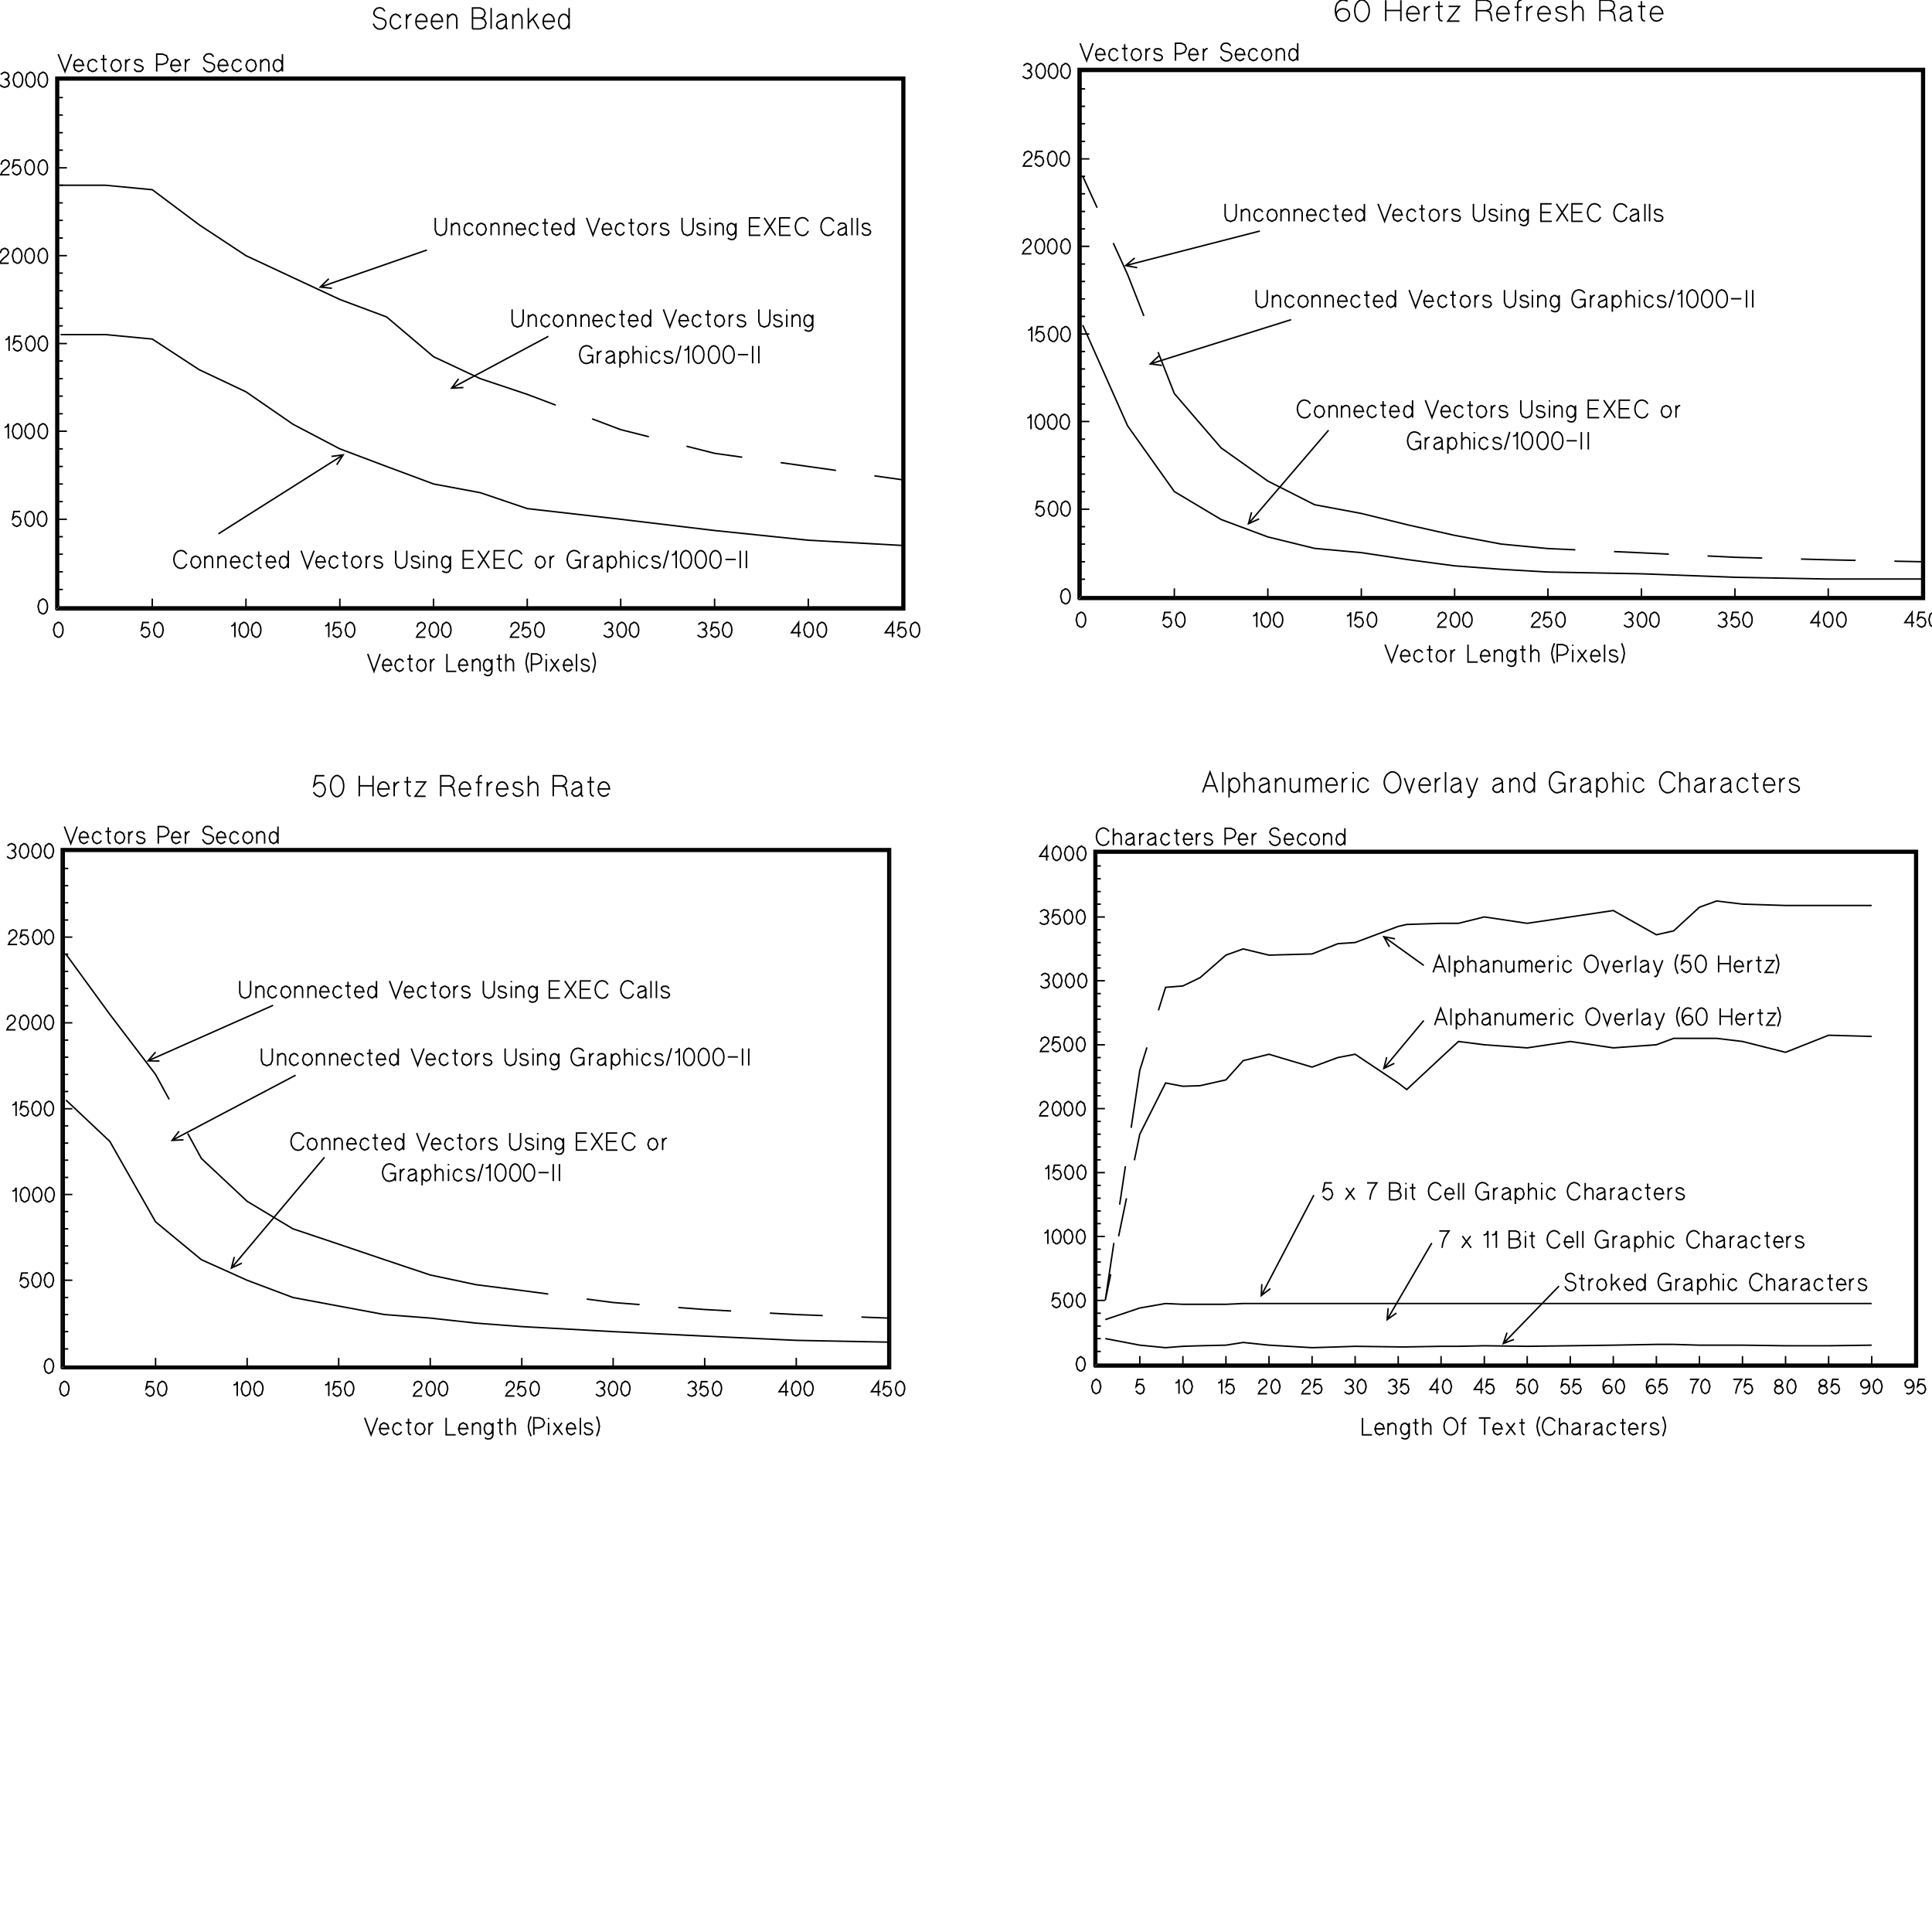 <svg xmlns="http://www.w3.org/2000/svg" viewBox="0 0 65535 65535"><path d="M1987 20588h28609V2711H1987v17877m-46 46h28701V2665H1941v17969m-46 53h28793V2619H1895v18068m10580 1494 211 592 210-592m79 381h310l-46-145-112-59-106 59-46 152 46 144 106 60 72-27 66-59m421-230-59-73-79-26-105 59-47 152 47 144 105 60 85-33 60-79m210-454v474l26 65 66 27m-177-415h184m289 0-112 59-46 152 46 144 112 60 119-60 46-144-46-152-119-59m316 415v-415m0 145 26-53 20-39 40-40 52-13m415-177v592h316m79-211h309l-46-145-112-59-105 59-46 152 46 144 105 60 72-27 66-59m184 86v-415m0 119 33-46 20-27 46-33 53-13 72 33 33 86v296m250-415-99 59-39 145 39 145 99 59 105-59 46-145-46-145-105-59m151 0v421l-19 73-53 52-59 13-53-6-39-20-40-26m507-658v474l26 65 66 27m-178-415h185m131 415v-592m0 296 66-86 72-33 86 33 33 86v296m513-639-59 172-27 171 27 171 59 171m99-46v-592h184l118 52 46 125-46 119-118 52h-184m500 244v-415m0-131v-46m131 592 290-415m-270 0 290 415m138-211h309l-46-145-112-59-105 59-46 152 46 144 105 60 72-27 66-59m158 86v-592m415 269-20-39-33-33-79-13-72 13-40 46 7 59 33 40 46 19 79 27 46 19 39 27 13 39-13 53-33 33-39 26h-112l-46-33-33-59m395-540 59 178 26 165-26 158-59 184M1974 1836l230 592 224-592m72 381h336l-53-144-118-60-119 60-46 151 46 145 119 59 85-26 66-60m474-230-59-72-92-27-119 60-46 151 46 145 119 59 98-33 59-79m218-454v474l26 66 72 26m-191-415h198m316 0-119 60-52 151 52 145 119 59 125-59 52-145-52-151-125-60m329 415v-415m0 145 26-52 20-40 52-39 53-14m415 93-27-40-33-33-79-13-79 13-39 46v59l39 40 47 20 85 26 53 20 39 26 20 40-20 52-33 33-39 26h-125l-53-33-33-59m763 99v-592h198l131 52 53 125-53 119-131 52h-198m474 33h336l-53-144-118-60-119 60-46 151 46 145 119 59 85-26 66-60m184 86v-415m0 145 27-52 19-40 53-39 53-14m802-85-33-46-39-40-86-19-85 19-46 46-33 46-7 60 27 52 46 40 59 26 105 20 59 26 53 40 13 65-13 73-46 59-59 33-59 7-60-7-85-53-59-92m500-66h335l-52-144-119-60-118 60-46 151 46 145 118 59 86-26 66-60m473-230-59-72-92-27-118 60-47 151 47 145 118 59 99-33 59-79m322-303-118 60-53 151 53 145 118 59 125-59 53-145-53-151-125-60m329 415v-415m0 119 40-46 19-27 53-32 53-14 79 33 33 86v296m296-415-106 60-46 151 46 145 106 59 118-59 46-145-46-151-118-60m164-177v592M5165 20588v-283m3178 283v-283m3185 283v-283m3178 283v-283m3178 283v-283m3171 283v-283m3185 283v-283m3178 283v-283m-25431-309h145m-145-599h145m-145-598h145m-145-593h145m-145-592h283m-283-599h145m-145-598h145m-145-593h145m-145-598h145m-145-599h283m-283-592h145m-145-599h145m-145-592h145m-145-599h145m-145-592h283m-283-599h145m-145-599h145m-145-592h145m-145-599h145m-145-592h283m-283-599h145m-145-598h145m-145-593h145m-145-598h145m-145-592h283m-283-599h145m-145-592h145m-145-599h145m-145-592h145m-158 18311-112-72-46-184 46-185 112-72 66 20 52 52 33 79 13 106-13 105-33 79-52 53-66 19m3079-506h-210l-46 250 33-33 26-20 39-26 46-7 99 53 40 118-40 119-99 52-85-33-66-72m579 105-112-72-46-184 46-185 112-72 66 20 53 52 32 79 14 106-14 105-32 79-53 53-66 19m2474-381 86-40 39-85v500m296 6-112-72-46-184 46-185 112-72 66 20 53 52 33 79 13 106-13 105-33 79-53 53-66 19m421 0-112-72-46-184 46-185 112-72 66 20 53 52 33 79 13 106-13 105-33 79-53 53-66 19m2343-381 85-40 40-85v500m401-500h-210l-46 250 32-33 27-20 39-26 46-7 99 53 39 118-39 119-99 52-85-33-66-72m579 105-112-72-46-184 46-185 112-72 66 20 52 52 33 79 13 106-13 105-33 79-52 53-66 19m2270-348 46-119 105-46 92 39 40 93-20 72-52 59-99 79-73 73-46 92h297m282 6-111-72-46-184 46-185 111-72 66 20 53 52 33 79 13 106-13 105-33 79-53 53-66 19m422 0-112-72-46-184 46-185 112-72 65 20 53 52 33 79 13 106-13 105-33 79-53 53-65 19m2191-348 46-119 105-46 92 39 40 93-20 72-53 59-99 79-72 73-46 92h296m362-500h-211l-46 250 33-33 27-20 39-26 46-7 99 53 39 118-39 119-99 52-85-33-66-72m579 105-112-72-46-184 46-185 112-72 66 20 52 52 33 79 13 106-13 105-33 79-52 53-66 19m2211-434 65-53 66-26 106 39 39 93-33 79-79 32h-39m39 0 86 40 39 92-46 99-112 39-85-26-73-53m606 79-112-72-46-184 46-185 112-72 65 20 53 52 33 79 13 106-13 105-33 79-53 53-65 19m421 0-112-72-46-184 46-185 112-72 66 20 52 52 33 79 13 106-13 105-33 79-52 53-66 19m2184-434 66-53 66-26 105 39 40 93-33 79-79 32h-40m40 0 85 40 40 92-46 99-112 39-86-26-72-53m711-427h-211l-46 250 33-33 26-20 40-26 46-7 98 53 40 118-40 119-98 52-86-33-66-72m553 105-112-72-46-184 46-185 112-72 66 20 53 52 32 79 14 106-14 105-32 79-53 53-66 19m2428-6v-500l-243 348h322m257 158-112-72-46-184 46-185 112-72 65 20 53 52 33 79 13 106-13 105-33 79-53 53-65 19m447 0-112-72-46-184 46-185 112-72 66 20 52 52 33 79 14 106-14 105-33 79-52 53-66 19m2402-6v-500l-244 348h323m362-348h-211l-46 250 33-33 26-20 40-26 46-7 98 53 40 118-40 119-98 52-86-33-66-72m579 105-111-72-47-184 47-185 111-72 66 20 53 52 33 79 13 106-13 105-33 79-53 53-66 19m-29582-789-112-73-46-184 46-184 112-73 65 20 53 53 33 79 13 105-13 105-33 79-53 53-65 20m-764-3481H474l-46 250 33-33 26-20 39-26 46-7 99 53 40 119-40 118-99 53-85-33-66-73m579 106-112-73-46-184 46-184 112-73 66 20 53 53 32 79 14 105-14 105-32 79-53 53-66 20m421 0-112-73-46-184 46-184 112-73 66 20 53 53 33 79 13 105-13 105-33 79-53 53-66 20M158 14502l85-40 40-85v500m296 7-112-73-46-184 46-184 112-73 66 20 52 53 33 79 14 105-14 105-33 79-52 53-66 20m421 0-112-73-46-184 46-184 112-73 66 20 53 53 32 79 14 105-14 105-32 79-53 53-66 20m448 0-112-73-46-184 46-184 112-73 65 20 53 53 33 79 13 105-13 105-33 79-53 53-65 20M184 11528l86-40 39-85v500m402-500H500l-46 250 33-33 26-20 40-26 46-7 98 53 40 118-40 119-98 52-86-32-66-73m579 105-111-72-46-184 46-184 111-73 66 20 53 53 33 79 13 105-13 105-33 79-53 53-66 19m422 0-112-72-46-184 46-184 112-73 65 20 53 53 33 79 13 105-13 105-33 79-53 53-65 19M7 8587l46-119 105-46 92 40 40 92-20 72-53 59-99 79-72 73-46 92h296m283 6-112-72-46-184 46-184 112-73 66 20 52 53 33 78 14 106-14 105-33 79-52 53-66 19m421 0-112-72-46-184 46-184 112-73 66 20 53 53 32 78 14 106-14 105-32 79-53 53-66 19m448 0-112-72-46-184 46-184 112-73 65 20 53 53 33 78 13 106-13 105-33 79-53 53-65 19M33 5586l46-118 105-46 92 39 40 92-20 73-53 59-98 79-73 72-46 92h296m362-500H474l-46 250 33-33 26-19 39-27 46-6 99 52 40 119-40 118-99 53-85-33-66-72m579 105-112-72-46-185 46-184 112-72 66 19 53 53 32 79 14 105-14 106-32 79-53 52-66 20m448 0-112-72-46-185 46-184 112-72 65 19 53 53 33 79 13 105-13 106-33 79-53 52-65 20M26 2527l66-53 66-26 105 39 40 92-33 79-79 33h-40m40 0 85 40 40 92-46 98-112 40-86-26-72-53m605 79-112-72-46-185 46-184 112-72 66 19 53 53 33 79 13 105-13 106-33 79-53 52-66 20m421 0-111-72-46-185 46-184 111-72 66 19 53 53 33 79 13 105-13 106-33 79-53 52-66 20m422 0-112-72-46-185 46-184 112-72 65 19 53 53 33 79 13 105-13 106-33 79-53 52-65 20m605 8389h1526l1586 151 1592 1040 1586 750 1593 1099 1592 836 1586 598 1592 593 1586 296 1592 539 3171 362 3185 382 3178 329 3178 177M14765 7389v415l53 131 131 53 138-53 53-131v-415m178 592v-414m0 118 33-46 19-26 53-33 53-13 72 33 33 85v296m461-316-60-72-85-26-112 59-46 151 46 145 112 59 92-33 59-79m276-302-118 59-46 151 46 145 118 59 119-59 53-145-53-151-119-59m336 414v-414m0 118 33-46 20-26 52-33 53-13 72 33 33 85v296m184 0v-414m0 118 33-46 20-26 53-33 52-13 73 33 33 85v296m131-210h323l-46-145-119-59-112 59-46 151 46 145 112 59 79-26 66-59m447-231-59-72-85-26-112 59-46 151 46 145 112 59 92-33 59-79m230-454v474l27 66 65 26m-184-414h191m125 204h322l-46-145-118-59-112 59-46 151 46 145 112 59 79-26 66-59m289-329-105 59-40 151 40 145 105 59 112-59 46-145-46-151-112-59m158-178v592m434-592 217 592 224-592m86 382h322l-46-145-118-59-112 59-46 151 46 145 112 59 79-26 65-59m448-231-59-72-86-26-112 59-46 151 46 145 112 59 92-33 59-79m231-454v474l26 66 66 26m-184-414h190m290 0-119 59-46 151 46 145 119 59 118-59 53-145-53-151-118-59m335 414v-414m0 145 27-53 20-40 46-39 52-13m382 92-20-40-33-32-79-14-79 14-39 46 6 59 33 39 46 20 86 26 53 20 39 26 13 40-13 53-33 32-39 27h-119l-52-33-33-59m737-494v415l52 131 132 53 138-53 53-131v-415m388 270-20-40-33-32-79-14-79 14-39 46 6 59 33 39 46 20 86 26 53 20 39 26 13 40-13 53-33 32-39 27h-119l-52-33-33-59m447 98v-414m0-132v-46m184 592v-414m0 118 33-46 20-26 53-33 52-13 73 33 33 85v296m276-414-105 59-40 145 40 145 105 59 112-59 46-145-46-145-112-59m158 0v421l-20 72-53 53-59 13-59-7-46-19-40-27m1106-92h-369v-592h356m-356 290h329m171 302 382-592m-382 0 382 592m513 0h-368v-592h355m-355 290h329m638 158-39 65-46 53-60 26-66 7-92-26-72-66-46-92-20-119 20-118 46-92 72-66 92-26 66 6 60 26 39 40 46 53m869 329-40 65-46 53-59 26-66 7-92-26-72-66-47-92-19-119 19-118 47-92 72-66 92-26 66 6 59 26 40 40 46 53m144 138 40-46 39-27 60-6 59 6 52 40 20 52-26 40-59 26-99 40-40 19-32 27-20 79 52 66 60 13 72-13 66-53 26-72m0-172v277l13 26 33 13m152 0v-592m184 592v-592m421 270-20-40-33-32-79-14-79 14-39 46 6 59 33 39 46 20 86 26 53 20 39 26 13 40-13 53-33 32-39 27h-119l-52-33-33-59M10863 9738l3619-1257m-3224 1297-395-40 290-283m4165 3711 3283-1757m-2882 1737-401 20 237-316m-3915 2580-4231 2678m3836-2626 395-52-217 335m-5087 3362-39 66-46 53-59 26-66 7-92-26-73-66-46-92-19-119 19-118 46-92 73-66 92-27 66 7 59 26 39 40 46 53m303 59-118 59-46 151 46 145 118 59 118-59 53-145-53-151-118-59m309 414v-414m0 118 33-46 20-26 53-33 52-13 73 33 32 85v296m185 0v-414m0 118 33-46 19-26 53-33 53-13 72 33 33 85v296m158-210h322l-46-145-118-59-112 59-46 151 46 145 112 59 79-26 65-59m448-231-59-72-86-26-112 59-46 151 46 145 112 59 92-33 59-79m204-454v474l27 66 66 26m-185-414h191m151 204h323l-46-145-119-59-111 59-47 151 47 145 111 59 79-26 66-59m290-329-106 59-39 151 39 145 106 59 112-59 46-145-46-151-112-59m158-178v592m434-592 217 592 224-592m59 382h322l-46-145-118-59-112 59-46 151 46 145 112 59 79-26 66-59m447-231-59-72-86-26-112 59-46 151 46 145 112 59 92-33 60-79m230-454v474l26 66 66 26m-184-414h191m289 0-118 59-46 151 46 145 118 59 119-59 52-145-52-151-119-59m336 414v-414m0 144 26-52 20-40 46-39 52-13m382 92-20-40-33-33-79-13-78 13-40 47 7 59 33 39 46 20 85 26 53 20 39 26 13 40-13 52-33 33-39 27h-119l-52-33-33-59m737-494v415l52 131 132 53 138-53 53-131v-415m414 270-19-40-33-33-79-13-79 13-40 47 7 59 33 39 46 20 85 26 53 20 40 26 13 40-13 52-33 33-40 27h-118l-53-33-33-59m421 98v-414m0-132v-46m185 592v-414m0 118 32-46 20-26 53-33 52-13 73 33 33 85v296m302-414-105 59-39 145 39 144 105 60 112-60 46-144-46-145-112-59m158 0v421l-19 72-53 53-59 13-60-7-46-19-39-27m1079-92h-368v-592h355m-355 290h329m171 302 381-592m-381 0 381 592m540 0h-369v-592h356m-356 290h329m612 157-39 66-46 53-59 26-66 7-92-26-73-66-46-92-20-119 20-118 46-92 73-66 92-27 66 7 59 26 39 40 46 53m619 59-119 59-46 151 46 145 119 59 118-59 53-145-53-151-118-59m335 414v-414m0 144 27-52 19-40 46-39 53-13m862-79-39-40-33-33-66-26-73-7-85 27-66 59-46 99-20 118 20 119 46 98 66 60 85 26 79-13 73-33 46-59 26-66v-106h-184m184 106v164m165 0v-414m0 144 26-52 20-40 46-39 52-13m152 79 39-46 40-27 59-6 59 6 53 40 20 52-27 40-59 26-99 40-39 19-33 27-20 79 53 66 59 13 72-13 66-53 27-73m0-171v277l13 26 33 13m151 145v-559m145 0 112 59 46 151-46 145-112 59-106-59-39-145 39-151 106-59m302 414v-592m0 296 73-85 72-33 86 33 33 85v296m184 0v-414m0-132v-46m460 276-59-72-85-26-112 59-46 151 46 145 112 59 92-33 59-79m401-210-19-40-33-33-79-13-79 13-40 47 7 59 33 39 46 20 85 26 53 20 39 26 14 40-14 52-32 33-40 27h-118l-53-33-33-59m395 105 171-606m118 158 106-46 39-105v592m329 7-72-26-59-60-40-98-13-119 13-118 40-99 59-59 72-27 79 27 59 59 40 99 13 118-13 119-40 98-59 60-79 26m500 0-72-26-59-60-40-98-13-119 13-118 40-99 59-59 72-27 79 27 59 59 40 99 13 118-13 119-40 98-59 60-79 26m500 0-72-26-59-60-40-98-13-119 13-118 40-99 59-59 72-27 79 27 60 59 39 99 13 118-13 119-39 98-60 60-79 26m342-303h349m152 296v-592m210 592v-592m-7948-8185v414l52 132 132 53 138-53 53-132v-414m177 592v-415m0 119 33-46 20-26 53-33 52-14 73 33 33 86v296m460-316-59-72-86-27-111 60-47 151 47 145 111 59 93-33 59-79m276-303-118 60-46 151 46 145 118 59 119-59 52-145-52-151-119-60m336 415v-415m0 119 33-46 19-26 53-33 53-14 72 33 33 86v296m184 0v-415m0 119 33-46 20-26 52-33 53-14 72 33 33 86v296m132-211h322l-46-144-118-60-112 60-46 151 46 145 112 59 79-26 66-60m447-230-59-72-86-27-112 60-46 151 46 145 112 59 92-33 60-79m230-454v474l26 66 66 26m-184-415h191m125 204h322l-46-144-119-60-111 60-46 151 46 145 111 59 79-26 66-60m290-329-106 60-39 151 39 145 106 59 112-59 46-145-46-151-112-60m158-177v592m434-592 217 592 224-592m85 381h323l-46-144-119-60-112 60-46 151 46 145 112 59 79-26 66-60m447-230-59-72-85-27-112 60-46 151 46 145 112 59 92-33 59-79m230-454v474l27 66 65 26m-184-415h191m290 0-119 60-46 151 46 145 119 59 118-59 53-145-53-151-118-60m335 415v-415m0 145 26-52 20-40 46-39 53-14m381 93-19-40-33-33-79-13-79 13-40 46 7 59 33 40 46 20 85 26 53 20 40 26 13 40-13 52-33 33-40 26h-118l-53-33-33-59m737-493v414l53 132 131 53 139-53 52-132v-414m388 270-19-40-33-33-79-13-79 13-40 46 7 59 33 40 46 20 85 26 53 20 40 26 13 40-13 52-33 33-40 26h-118l-53-33-33-59m448 99v-415m0-131v-46m184 592v-415m0 119 33-46 20-26 52-33 53-14 72 33 33 86v296m276-415-105 60-39 144 39 145 105 59 112-59 46-145-46-144-112-60m158 0v422l-19 72-53 53-59 13-59-7-46-20-40-26m-7205 651-39-39-33-33-66-26-72-7-86 27-66 59-46 98-20 119 20 118 46 99 66 59 86 27 79-14 72-33 46-59 26-66v-105h-184m184 105v165m165 0v-415m0 145 26-52 20-40 46-39 53-14m151 79 39-46 40-26 59-7 59 7 53 40 20 52-27 40-59 26-99 39-39 20-33 26-20 79 53 66 59 13 73-13 65-52 27-73m0-171v276l13 27 33 13m151 145v-560m145 0 112 60 46 151-46 145-112 59-105-59-40-145 40-151 105-60m302 415v-592m0 296 73-86 72-33 86 33 33 86v296m184 0v-415m0-131v-46m460 276-59-72-85-27-112 60-46 151 46 145 112 59 92-33 59-79m401-210-19-40-33-33-79-13-79 13-40 46 7 59 33 40 46 20 85 26 53 20 40 26 13 40-13 52-33 33-40 26h-118l-53-33-33-59m395 106 171-606m119 158 105-46 39-105v592m329 7-72-27-59-59-40-99-13-118 13-119 40-98 59-59 72-27 79 27 59 59 40 98 13 119-13 118-40 99-59 59-79 27m527 0-73-27-59-59-39-99-14-118 14-119 39-98 59-59 73-27 79 27 59 59 39 98 14 119-14 118-39 99-59 59-79 27m500 0-73-27-59-59-39-99-13-118 13-119 39-98 59-59 73-27 79 27 59 59 39 98 14 119-14 118-39 99-59 59-79 27m316-303h348m152 296v-592m210 592v-592M13054 382l-39-53-46-46-92-20-99 20-53 53-33 59-13 72 33 59 53 46 66 33 118 20 72 33 53 46 20 79-20 86-46 72-66 39-72 7-73-7-92-65-65-112m934-198-72-85-99-40-73 20-59 53-39 79-13 105 13 99 39 72 59 53 73 19 112-39 65-92m191 131V480m0 178 33-59 20-53 59-46 59-20m145 244h375l-13-99-39-72-60-53-79-20-72 20-59 53-40 79-13 105 13 99 40 72 59 53 72 19 92-26 79-72m171-158h376l-14-99-39-72-59-53-79-20-73 20-59 53-39 79-14 105 14 99 39 72 59 53 73 19 92-26 79-72m197 98V480m0 145 46-59 20-33 59-40 59-13 86 40 39 105v355m533 0V270h257l118 52 53 125-39 119-99 46h-290m290 0 118 53 53 125-53 138-138 52h-270m632 0V270m197 309 40-53 46-33 66-13 72 13 59 53 27 59-27 46-72 27-118 46-46 20-40 39-20 92 66 86 72 19 79-19 73-66 33-92m0-198v329l13 33 39 13m178 0V480m0 145 46-59 20-33 59-40 59-13 86 40 39 105v355m217 0V270m0 513 310-316m-158 171 204 342m144-256h376l-14-99-39-72-59-53-79-20-73 20-59 53-39 79-14 105 14 99 39 72 59 53 73 19 92-26 79-72m342-402-66 20-53 53-39 79-13 105 13 99 39 72 53 53 66 19 72-19 60-53 39-72 13-99-13-105-39-79-60-53-72-20m184-210v710m17364 19259h28517V2421H36669v17818m-46 47h28609V2375H36623v17911m-52 46h28707V2323H36571v18009m10409 1533 224 592 217-592m85 381h323l-46-144-119-60-112 60-46 151 46 145 112 59 79-26 66-60m447-230-59-72-85-27-112 60-46 151 46 145 112 59 98-33 59-79m224-447v467l26 66 66 26m-184-415h191m289 0-118 60-46 151 46 145 118 59 125-59 53-145-53-151-125-60m336 415v-415m0 145 26-46 20-46 46-39 53-14m434-177v592h329m92-211h322l-46-144-118-60-112 60-46 151 46 145 112 59 79-26 66-60m171 86v-415m0 119 33-46 19-27 53-32 53-14 79 33 33 86v296m296-415-106 60-39 144 39 145 106 59 112-59 46-145-46-144-112-60m158 0v421l-20 73-53 52-59 14-59-7-46-20-40-26m513-651v467l27 66 66 26m-185-415h191m178 415v-592m0 296 72-86 73-33 85 33 40 86v296m533-638-66 171-27 171 27 171 66 171m92-46v-592h190l126 52 52 125-52 125-126 53h-190m526 237v-415m0-131v-46m158 592 303-415m-283 0 302 415m125-211h323l-46-144-119-60-112 60-46 151 46 145 112 59 79-26 66-60m171 86v-592m428 269-26-39-33-33-79-13-79 13-40 53 7 59 33 33 46 20 85 26 53 13 39 33 14 39-14 53-32 33-40 26h-118l-53-33-33-59m421-539 66 177 26 165-26 158-66 184M36636 1467l224 592 217-592m86 382h322l-46-145-118-59-112 59-46 152 46 144 112 59 79-26 65-59m448-230-59-73-86-26-112 59-46 152 46 144 112 59 99-32 59-79m224-448v467l26 66 66 26m-184-414h190m290 0-119 59-46 152 46 144 119 59 125-59 53-144-53-152-125-59m335 414v-414m0 145 27-46 20-46 46-40 52-13m388 92-26-39-33-33-79-13-79 13-39 52 6 60 33 32 46 20 86 27 53 13 39 33 13 39-13 53-33 33-39 26h-119l-52-33-33-59m737 98v-592h190l125 53 53 125-53 125-125 53h-190m447 26h322l-46-145-118-59-112 59-46 152 46 144 112 59 79-26 66-59m197 85v-414m0 145 26-46 20-46 46-40 53-13m776-86-33-46-39-33-86-19-85 19-46 40-27 53-6 59 26 52 46 40 53 20 105 19 66 27 46 39 20 66-20 72-46 60-59 32-59 7-60-7-85-52-53-92m500-66h323l-46-145-119-59-112 59-46 152 46 144 112 59 79-26 66-59m447-230-59-73-85-26-112 59-46 152 46 144 112 59 98-32 59-79m297-303-119 59-46 152 46 144 119 59 125-59 52-144-52-152-125-59m335 414v-414m0 118 33-46 20-26 52-33 53-13 79 33 33 85v296m296-414-105 59-40 152 40 144 105 59 112-59 46-144-46-152-112-59m158-178v592m-4185 18180v-282m3172 282v-282m3171 282v-282m3165 282v-282m3165 282v-282m3171 282v-282m3172 282v-282m3165 282v-282m-25346-310h138m-138-592h138m-138-599h138m-138-592h138m-138-592h283m-283-592h138m-138-599h138m-138-592h138m-138-592h138m-138-599h283m-283-592h138m-138-592h138m-138-599h138m-138-592h138m-138-593h283m-283-598h138m-138-593h138m-138-592h138m-138-592h138m-138-599h283m-283-592h138m-138-592h138m-138-599h138m-138-592h138m-138-592h283m-283-592h138m-138-599h138m-138-592h138m-138-592h138m-144 18265-112-72-46-185 46-184 112-72 65 20 53 52 33 79 13 105-13 106-33 79-53 52-65 20m3053-507h-211l-46 250 33-32 20-20 39-26 53-7 99 53 39 118-39 118-99 53-86-33-65-72m579 105-112-72-46-185 46-184 112-72 65 20 53 52 33 79 13 105-13 106-33 79-53 52-65 20m2474-382 85-39 40-86v501m296 6-112-72-46-185 46-184 112-72 65 20 53 52 33 79 13 105-13 106-33 79-53 52-65 20m421 0-112-72-46-185 46-184 112-72 66 20 52 52 33 79 13 105-13 106-33 79-52 52-66 20m2342-382 86-39 39-86v501m402-501h-211l-46 250 33-32 20-20 39-26 53-7 98 53 40 118-40 118-98 53-86-33-66-72m579 105-111-72-47-185 47-184 111-72 66 20 53 52 33 79 13 105-13 106-33 79-53 52-66 20m2244-349 46-118 105-46 93 39 39 92-20 73-52 59-99 79-72 72-46 93h296m283 6-112-72-46-185 46-184 112-72 65 20 53 52 33 79 13 105-13 106-33 79-53 52-65 20m421 0-112-72-46-185 46-184 112-72 65 20 53 52 33 79 13 105-13 106-33 79-53 52-65 20m2191-349 46-118 105-46 92 39 40 92-20 73-53 59-98 79-73 72-46 93h296m362-501h-210l-46 250 32-32 20-20 40-26 52-7 99 53 39 118-39 118-99 53-85-33-66-72m579 105-112-72-46-185 46-184 112-72 66 20 52 52 33 79 13 105-13 106-33 79-52 52-66 20m2184-434 66-53 66-26 105 39 40 92-33 79-86 33h-33m33 0 86 40 39 92-46 99-105 39-85-26-73-53m605 79-111-72-46-185 46-184 111-72 66 20 53 52 33 79 13 105-13 106-33 79-53 52-66 20m422 0-112-72-46-185 46-184 112-72 65 20 53 52 33 79 13 105-13 106-33 79-53 52-65 20m2184-434 66-53 66-26 105 39 39 92-32 79-86 33h-33m33 0 86 40 39 92-46 99-105 39-86-26-72-53m710-428h-210l-46 250 33-32 19-20 40-26 53-7 98 53 40 118-40 118-98 53-86-33-66-72m553 105-112-72-46-185 46-184 112-72 66 20 52 52 33 79 13 105-13 106-33 79-52 52-66 20m2402-6v-501l-244 349h322m257 158-112-72-46-185 46-184 112-72 66 20 53 52 32 79 14 105-14 106-32 79-53 52-66 20m448 0-112-72-46-185 46-184 112-72 65 20 53 52 33 79 13 105-13 106-33 79-53 52-65 20m2401-6v-501l-243 349h322m362-349h-211l-46 250 33-32 20-20 39-26 53-7 99 53 39 118-39 118-99 53-85-33-66-72m553 105-112-72-46-185 46-184 112-72 65 20 53 52 33 79 13 105-13 106-33 79-53 52-65 20m-29452-789-112-73-46-184 46-184 112-73 66 20 53 53 33 79 13 105-13 105-33 79-53 53-66 20m-737-3481h-210l-46 250 33-33 19-20 40-26 52-7 99 53 40 118-40 119-99 52-85-32-66-73m579 105-112-72-46-184 46-184 112-73 66 20 53 53 33 79 13 105-13 105-33 79-53 53-66 19m421 0-112-72-46-184 46-184 112-73 66 20 53 53 33 79 13 105-13 105-33 79-53 53-66 19m-1289-3329 85-39 40-86v500m296 7-112-73-46-184 46-184 112-73 66 20 52 53 33 79 13 105-13 105-33 79-52 53-66 20m421 0-112-73-46-184 46-184 112-73 66 20 52 53 33 79 13 105-13 105-33 79-52 53-66 20m421 0-112-73-46-184 46-184 112-73 66 20 52 53 33 79 13 105-13 105-33 79-52 53-66 20m-1237-3356 86-39 39-86v500m401-500h-210l-46 250 33-33 19-20 40-26 52-7 99 53 40 119-40 118-99 53-85-33-66-73m579 106-112-73-46-184 46-184 112-73 66 20 53 53 33 79 13 105-13 105-33 79-53 53-66 20m421 0-112-73-46-184 46-184 112-73 66 20 53 53 33 79 13 105-13 105-33 79-53 53-66 20m-1441-3323 46-119 106-46 92 40 39 92-19 72-53 60-99 78-72 73-46 92h296m283 7-112-73-46-184 46-184 112-73 66 20 52 53 33 79 13 105-13 105-33 79-52 53-66 20m421 0-112-73-46-184 46-184 112-73 66 20 52 53 33 79 13 105-13 105-33 79-52 53-66 20m447 0-112-73-46-184 46-184 112-73 66 20 53 53 33 79 13 105-13 105-33 79-53 53-66 20m-1414-3323 46-119 105-46 92 40 40 92-20 72-53 59-99 79-72 73-46 92h296m362-500h-211l-46 250 33-33 20-20 40-26 52-7 99 53 39 118-39 119-99 52-85-32-66-73m579 105-112-72-46-184 46-184 112-73 66 20 52 53 33 79 13 105-13 105-33 79-52 53-66 19m421 0-112-72-46-184 46-184 112-73 66 20 52 53 33 79 13 105-13 105-33 79-52 53-66 19m-1395-3408 66-53 66-26 105 40 39 92-32 79-86 33h-33m33 0 86 39 39 92-46 99-105 39-86-26-72-53m605 79-112-72-46-184 46-184 112-73 66 20 53 53 32 79 14 105-14 105-32 79-53 53-66 19m421 0-112-72-46-184 46-184 112-73 66 20 53 53 33 79 13 105-13 105-33 79-53 53-66 19m421 0-112-72-46-184 46-184 112-73 66 20 53 53 33 79 13 105-13 105-33 79-53 53-66 19m592 8363 1520 3415 1586 2231 1586 947 1586 592 1585 389 1586 144 1579 237 1586 211 1586 118 1579 92 3171 60 3172 118 3165 59h3171M41558 6915v415l53 132 131 52 138-52 53-132v-415m178 593v-415m0 118 33-46 19-26 53-33 53-13 79 33 33 85v297m454-316-60-73-85-26-112 59-46 152 46 144 112 60 98-33 60-79m296-303-119 59-46 152 46 144 119 60 125-60 52-144-52-152-125-59m309 415v-415m0 118 33-46 20-26 52-33 53-13 79 33 33 85v297m177 0v-415m0 118 33-46 20-26 53-33 52-13 79 33 33 85v297m152-211h322l-46-145-119-59-111 59-46 152 46 144 111 60 79-27 66-59m448-230-60-73-85-26-112 59-46 152 46 144 112 60 99-33 59-79m224-448v467l26 66 66 27m-185-415h191m125 204h323l-46-145-119-59-112 59-46 152 46 144 112 60 79-27 66-59m289-329-105 59-39 152 39 144 105 60 112-60 46-144-46-152-112-59m158-178v593m461-593 224 593 217-593m59 382h322l-46-145-118-59-112 59-46 152 46 144 112 60 79-27 66-59m473-230-59-73-85-26-112 59-46 152 46 144 112 60 98-33 60-79m197-448v467l26 66 66 27m-184-415h191m316 0-119 59-46 152 46 144 119 60 125-60 52-144-52-152-125-59m335 415v-415m0 145 26-46 20-46 46-40 53-13m388 92-26-39-33-33-79-13-79 13-40 52 7 60 33 33 46 19 86 27 52 13 40 33 13 39-13 53-33 33-40 26h-118l-53-33-33-59m737-494v415l53 132 131 52 139-52 52-132v-415m421 270-26-39-33-33-79-13-79 13-39 52 6 60 33 33 46 19 86 27 52 13 40 33 13 39-13 53-33 33-39 26h-119l-53-33-32-59m421 99v-415m0-132v-46m184 593v-415m0 118 33-46 20-26 52-33 53-13 79 33 33 85v297m296-415-105 59-40 145 40 145 105 59 112-59 46-145-46-145-112-59m158 0v421l-20 73-53 52-59 13-59-6-46-20-40-26m1079-92h-368v-593h362m-362 290h329m197 303 389-593m-389 0 389 593m506 0h-368v-593h362m-362 290h329m638 158-33 66-46 52-66 27-66 6-92-26-72-66-46-92-20-119 20-118 46-92 72-66 92-26 66 13 66 26 40 40 39 52m895 323-33 66-46 52-66 27-66 6-92-26-72-66-46-92-20-119 20-118 46-92 72-66 92-26 66 13 66 26 39 40 40 52m118 139 40-46 39-33h119l52 46 20 46-26 39-59 27-99 39-40 20-33 26-19 79 52 66 60 13 72-13 66-53 26-72m0-171v276l13 26 33 14m178 0v-593m158 593v-593m427 270-26-39-33-33-79-13-79 13-39 52 6 60 33 33 46 19 86 27 52 13 40 33 13 39-13 53-33 33-39 26h-119l-53-33-32-59M42611 9837v414l52 132 132 53 138-53 53-132v-414m178 592v-415m0 119 32-46 20-26 53-33 52-14 79 33 33 86v296m454-316-59-72-85-27-112 60-46 151 46 145 112 59 98-33 59-79m297-303-119 60-46 151 46 145 119 59 125-59 52-145-52-151-125-60m309 415v-415m0 119 33-46 19-26 53-33 53-14 79 33 33 86v296m177 0v-415m0 119 33-46 20-26 53-33 52-14 79 33 33 86v296m151-211h323l-46-144-119-60-112 60-46 151 46 145 112 59 79-26 66-60m447-230-59-72-85-27-112 60-46 151 46 145 112 59 98-33 60-79m223-447v467l27 66 65 26m-184-415h191m125 204h322l-46-144-118-60-112 60-46 151 46 145 112 59 79-26 66-60m289-329-105 60-40 151 40 145 105 59 112-59 46-145-46-151-112-60m158-177v592m461-592 223 592 218-592m59 381h322l-46-144-118-60-112 60-46 151 46 145 112 59 79-26 65-60m474-230-59-72-86-27-111 60-46 151 46 145 111 59 99-33 59-79m198-447v467l26 66 66 26m-184-415h190m316 0-118 60-46 151 46 145 118 59 125-59 53-145-53-151-125-60m336 415v-415m0 145 26-46 20-46 46-39 53-14m388 93-27-40-32-33-79-13-79 13-40 53 7 59 33 33 46 20 85 26 53 13 39 33 14 40-14 52-33 33-39 26h-118l-53-32-33-60m737-493v414l53 132 131 53 138-53 53-132v-414m421 270-26-40-33-33-79-13-79 13-39 53 6 59 33 33 46 20 86 26 52 13 40 33 13 40-13 52-33 33-40 26h-118l-53-32-33-60m421 99v-415m0-131v-46m185 592v-415m0 119 33-46 19-26 53-33 53-14 79 33 32 86v296m297-415-106 60-39 144 39 145 106 59 111-59 46-145-46-144-111-60m157 0v422l-19 72-53 53-59 13-59-7-46-20-40-26m1145-579-33-39-39-33-66-27-73-13-92 27-65 59-47 98-19 119 19 118 47 99 65 59 92 27 73-14 72-32 46-60 27-66v-105h-185m185 105v165m190 0v-415m0 145 27-46 19-46 47-39 52-14m125 86 40-46 39-33h119l52 46 20 46-26 40-60 26-98 39-40 20-33 26-19 79 52 66 59 13 73-13 66-52 26-73m0-171v277l13 26 33 13m151 145v-560m145 0 112 60 46 151-46 145-112 59-105-59-40-145 40-151 105-60m329 415v-592m0 296 72-86 73-33 85 33 40 86v296m178 0v-415m0-131v-46m460 276-59-72-86-27-112 60-46 151 46 145 112 59 99-33 59-79m402-210-27-40-33-33-79-13-78 13-40 53 7 59 33 33 46 20 85 26 53 13 39 33 13 40-13 52-33 33-39 26h-119l-52-32-33-60m395 106 177-606m112 158 105-46 40-105v592m355 7-72-27-59-59-40-99-13-118 13-119 40-98 59-59 72-27 79 27 59 59 40 98 13 119-13 118-40 99-59 59-79 27m500 0-72-27-59-59-40-99-13-118 13-119 40-98 59-59 72-27 79 27 59 59 40 98 13 119-13 118-40 99-59 59-79 27m500 0-72-27-59-59-40-99-13-118 13-119 40-98 59-59 72-27 79 27 60 59 39 98 13 119-13 118-39 99-60 59-79 27m316-303h349m178 296v-592m210 592v-592m-21272-829 4553-1171m-4159 1243-394-72 309-257m526 3593 4777-1500m-4382 1552-395-52 290-270m3040 5691 2717-3171m-2355 3007-362 164 105-388m1994-3355-33 65-46 53-66 26-66 7-92-26-72-66-47-92-19-119 19-118 47-92 72-66 92-26 66 13 66 26 39 40 40 52m302 53-118 59-46 151 46 145 118 59 125-59 53-145-53-151-125-59m336 414v-414m0 118 33-46 19-26 53-33 53-13 79 33 33 85v296m151 0v-414m0 118 33-46 20-26 52-33 53-13 79 33 33 85v296m151-210h322l-46-145-118-59-112 59-46 151 46 145 112 59 79-26 66-59m447-231-59-72-86-26-111 59-47 151 47 145 111 59 99-33 59-79m224-447v467l26 66 66 26m-184-414h191m125 204h322l-46-145-118-59-112 59-46 151 46 145 112 59 79-26 65-59m316-329-105 59-40 151 40 145 105 59 112-59 46-145-46-151-112-59m158-178v592m434-592 224 592 217-592m86 382h322l-46-145-118-59-112 59-46 151 46 145 112 59 79-26 65-59m448-231-59-72-86-26-112 59-46 151 46 145 112 59 99-33 59-79m224-447v467l26 66 66 26m-184-414h190m290 0-118 59-47 151 47 145 118 59 125-59 53-145-53-151-125-59m336 414v-414m0 145 26-47 20-46 46-39 52-13m389 92-27-40-33-32-79-14-79 14-39 52 6 59 33 33 46 20 86 26 53 14 39 32 13 40-13 53-33 32-39 27h-119l-52-33-33-59m737-494v415l52 131 132 53 138-53 53-131v-415m421 270-26-40-33-32-79-14-79 14-40 52 7 59 33 33 46 20 85 26 53 14 39 32 14 40-14 53-32 32-40 27h-118l-53-33-33-59m447 98v-414m0-132v-46m158 592v-414m0 118 33-46 20-26 53-33 52-13 79 33 33 85v296m296-414-105 59-39 145 39 145 105 59 112-59 46-145-46-145-112-59m158 0v421l-20 72-52 53-59 13-60-7-46-19-39-27m1079-92h-369v-592h362m-362 290h329m198 302 388-592m-388 0 388 592m507 0h-369v-592h362m-362 290h329m638 158-32 65-47 53-65 26-66 7-92-26-73-66-46-92-19-119 19-118 46-92 73-66 92-26 66 13 65 26 40 40 39 52m619 53-118 59-47 151 47 145 118 59 125-59 53-145-53-151-125-59m336 414v-414m0 145 26-47 20-46 46-39 52-13m-8817 1007-33-40-39-33-66-26-72-13-92 26-66 59-46 99-20 118 20 119 46 98 66 60 92 26 72-13 73-33 46-59 26-66v-105h-184m184 105v164m164 0v-414m0 145 27-46 19-46 47-40 52-13m152 85 39-46 39-33h119l53 47 19 46-26 39-59 26-99 40-39 20-33 26-20 79 53 66 59 13 72-13 66-53 26-72m0-171v276l13 26 33 13m152 145v-559m144 0 112 59 46 151-46 145-112 59-105-59-39-145 39-151 105-59m329 414v-592m0 296 73-85 72-33 86 33 39 85v296m152 0v-414m0-132v-46m460 277-59-73-86-26-112 59-46 151 46 145 112 59 99-32 59-79m428-211-26-39-33-33-79-14-79 14-40 52 7 59 33 33 46 20 85 26 53 14 40 32 13 40-13 53-33 33-40 26h-118l-53-33-33-59m395 105 178-605m111 158 106-46 39-106v592m329 7-72-26-59-60-40-98-13-119 13-118 40-99 59-59 72-26 79 26 59 59 40 99 13 118-13 119-40 98-59 60-79 26m527 0-73-26-59-60-39-98-14-119 14-118 39-99 59-59 73-26 79 26 59 59 39 99 13 118-13 119-39 98-59 60-79 26m500 0-73-26-59-60-39-98-14-119 14-118 39-99 59-59 73-26 79 26 59 59 39 99 13 118-13 119-39 98-59 60-79 26m316-303h348m152 296v-592m236 592v-592M45716 39l-85-26-86-13-105 33-85 85-40 99-20 145 20 145 40 98 59 73 72 33 92 6 86-33 72-52 33-73 7-79-27-85-59-66-79-26-79-7-92 26-66 53-46 72v79l27 79m835 125-52-6-40-27-39-32-33-40-33-53-20-65-13-66-7-79 7-79 13-66 20-59 33-53 33-39 39-33 40-26 52-7 53 7 53 26 39 33 39 39 27 53 26 59 13 66 7 79-7 79-13 66-26 65-27 53-39 40-39 32-53 27-53 6m816-13V7m0 348h513m0-348v710m198-256h421l-20-99-46-72-66-53-85-20-79 20-66 53-40 78-19 106 19 98 40 73 66 52 79 20 105-26 86-72m210 98V217m0 178 33-66 26-46 60-46 72-20m296-178v566l33 79 85 33m-236-500h250m197 0h368l-394 500h394m579 0V7h336l118 52 47 125-47 125-118 53h-336m336 0 112 46 46 118v33l7 86 26 72m158-256h421l-20-99-46-72-66-53-85-20-79 20-66 53-39 78-20 106 20 98 39 73 66 52 79 20 105-26 86-72m447-612h-46l-59 32-27 73v605m-105-474h237m184 474V217m0 178 33-66 26-46 60-46 72-20m178 244h421l-20-99-46-72-66-53-85-20-79 20-66 53-40 78-19 106 19 98 40 73 66 52 79 20 105-26 85-72m560-290-33-46-40-40-105-19-99 19-59 53 13 79 46 46 60 20 105 33 72 19 53 33 20 53-20 59-46 40-53 26-79 13-79-13-59-39-46-66m579 118V7m0 355 92-105 99-40 112 40 46 105v355m572 0V7h336l118 52 46 125-46 125-118 53h-336m336 0 112 46 46 118v33l6 86 27 72m171-395 46-59 46-33 79-6 79 6 72 53 26 59-32 46-79 33-132 40-46 19-46 40-20 99 66 78 79 20 85-20 86-65 39-92m0-198v329l20 33 40 13m302-678v566l33 79 86 33m-237-500h250m171 244h421l-20-99-46-72-65-53-86-20-79 20-66 53-39 78-20 106 20 98 39 73 66 52 79 20 105-26 86-72M2178 46342h27938V28879H2178v17463m-46 39h28023V28833H2132v17548m-53 46h28129V28787H2079v17640m10291 1665 217 579 217-579m66 368h316l-46-138-119-59-105 59-46 151 46 139 105 59 79-26 66-53m448-230-60-73-85-26-105 59-46 151 46 139 105 59 99-33 59-72m230-448v461l26 66 60 26m-178-408h191m289 0-118 59-46 151 46 139 118 59 119-59 52-139-52-151-119-59m310 408v-408m0 145 26-46 20-46 46-40 52-13m435-171v579h322m99-211h315l-46-138-118-59-105 59-46 151 46 139 105 59 79-26 66-53m177 79v-408m0 118 33-46 20-26 46-33 53-13 79 33 33 85v290m276-408-105 59-40 138 40 145 105 59 105-59 46-145-46-138-105-59m151 0v414l-19 66-53 53-59 13h-60l-39-13-39-33m513-645v461l26 66 59 26m-177-408h190m152 408v-579m0 289 72-85 73-33 85 33 33 85v290m540-625-66 164-27 171 27 171 66 165m92-46v-579h190l119 52 53 119-53 118-119 53h-190m500 237v-408m0-125v-46m158 579 296-408m-277 0 296 408m132-211h316l-46-138-119-59-105 59-46 151 46 139 105 59 79-26 66-53m178 79v-579m395 263-20-39-33-33-79-14-79 14-39 46 6 59 33 39 46 20 79 26 53 20 39 26 13 40-13 46-33 33-39 26h-119l-46-33-33-59m421-526 66 177 27 158-27 158-66 178M2184 28037l218 579 217-579m66 368h315l-46-138-118-59-105 59-46 151 46 138 105 60 79-27 66-52m447-231-59-72-86-26-105 59-46 151 46 138 105 60 99-33 59-73m231-447v460l26 66 59 27m-178-408h191m290 0-119 59-46 151 46 138 119 60 118-60 53-138-53-151-118-59m309 408v-408m0 144 26-46 20-46 46-39 53-13m381 92-19-40-33-33-79-13-79 13-40 46 7 60 33 39 46 20 79 26 52 20 40 26 13 40-13 46-33 33-39 26h-119l-46-33-33-59m737 99v-579h191l118 52 53 119-53 118-118 53h-191m448 26h315l-46-138-118-59-105 59-46 151 46 138 105 60 79-27 66-52m177 79v-408m0 144 27-46 19-46 46-39 53-13m770-79-33-46-39-40-86-13-79 13-46 46-26 46-7 59 26 53 46 40 53 19 99 20 66 26 46 40 19 59-19 72-46 60-60 33-59 6-53-6-78-53-60-92m474-66h316l-46-138-119-59-105 59-46 151 46 138 105 60 79-27 66-52m448-231-60-72-85-26-105 59-47 151 47 138 105 60 99-33 59-73m302-302-118 59-46 151 46 138 118 60 119-60 52-138-52-151-119-59m310 408v-408m0 118 33-46 19-26 46-33 53-13 79 33 33 85v290m303-408-106 59-39 151 39 138 106 60 105-60 46-138-46-151-105-59m151-171v579M5277 46342v-283m3106 283v-283m3105 283v-283m3106 283v-283m3106 283v-283m3099 283v-283m3105 283v-283m3106 283v-283m-24832-303h138m-138-586h138m-138-579h138m-138-579h138m-138-585h276m-276-579h138m-138-586h138m-138-579h138m-138-586h138m-138-579h276m-276-579h138m-138-585h138m-138-579h138m-138-586h138m-138-579h276m-276-585h138m-138-579h138m-138-586h138m-138-579h138m-138-586h276m-276-579h138m-138-585h138m-138-579h138m-138-586h138m-138-579h276m-276-579h138m-138-586h138m-138-579h138m-138-585h138m-138 17903-105-72-46-178 46-184 105-72 66 20 52 52 33 79 13 105-46 178-118 72m3033-493h-210l-46 243 32-32 20-20 40-27 46-6 98 53 40 118-40 118-98 46-79-32-66-73m546 105-105-72-46-178 46-184 105-72 66 20 53 52 32 79 14 105-46 178-119 72m2428-375 86-33 39-85v487m290 6-106-72-46-178 46-184 106-72 65 20 53 52 33 79 13 105-46 178-118 72m421 0-106-72-46-178 46-184 106-72 66 20 52 52 33 79 13 105-46 178-118 72m2270-375 85-33 40-85v487m401-487h-210l-46 243 32-32 20-20 40-27 46-6 98 53 40 118-40 118-98 46-79-32-66-73m546 105-105-72-46-178 46-184 105-72 66 20 53 52 32 79 14 105-46 178-119 72m2198-342 39-118 105-46 93 39 39 92-20 73-46 59-105 79-72 72-40 86h290m283 6-106-72-46-178 46-184 106-72 65 20 53 52 33 79 13 105-46 178-118 72m421 0-106-72-46-178 46-184 106-72 65 20 53 52 33 79 13 105-46 178-118 72m2145-342 39-118 105-46 93 39 39 92-20 73-46 59-105 79-72 72-40 86h290m368-487h-210l-46 243 32-32 20-20 40-27 46-6 98 53 40 118-40 118-98 46-79-32-66-73m572 105-105-72-46-178 46-184 105-72 66 20 53 52 33 79 13 105-46 178-119 72m2106-427 59-53 72-26 106 39 39 92-33 73-79 33h-39m39 0 79 39 40 92-46 99-106 39-85-19-66-53m573 72-106-72-46-178 46-184 106-72 65 20 53 52 33 79 13 105-46 178-118 72m421 0-106-72-46-178 46-184 106-72 66 20 52 52 33 79 13 105-46 178-118 72m2132-427 59-53 72-26 105 39 40 92-33 73-79 33h-39m39 0 79 39 40 92-47 99-105 39-85-19-66-53m684-421h-210l-46 243 32-32 20-20 40-27 46-6 98 53 40 118-40 118-98 46-79-32-66-73m572 105-105-72-46-178 46-184 105-72 66 20 53 52 33 79 13 105-46 178-119 72m2349-6v-487l-237 342h316m257 151-105-72-46-178 46-184 105-72 66 20 52 52 33 79 13 105-46 178-118 72m421 0-105-72-46-178 46-184 105-72 66 20 52 52 33 79 14 105-47 178-118 72m2375-6v-487l-237 342h316m342-342h-210l-46 243 33-32 19-20 40-27 46-6 99 53 39 118-39 118-99 46-79-32-66-73m573 105-106-72-46-178 46-184 106-72 66 20 52 52 33 79 13 105-46 178-118 72m-28872-763-106-72-46-178 46-184 106-72 65 19 53 53 33 79 13 105-46 178-118 72m-705-3415H737l-46 244 33-33 20-20 39-26 46-7 99 53 39 118-39 119-99 46-79-33-66-73m546 106-105-73-46-177 46-185 105-72 66 20 53 52 33 79 13 106-46 177-119 73m422 0-106-73-46-177 46-185 106-72 65 20 53 52 33 79 13 106-46 177-118 73M421 40407l86-33 39-86v487m290 7-106-73-46-177 46-185 106-72 65 20 53 52 33 79 13 106-46 177-118 73m421 0-106-73-46-177 46-185 106-72 66 20 52 52 33 79 13 106-46 177-118 73m421 0-105-73-46-177 46-185 105-72 66 20 52 52 33 79 13 106-46 177-118 73M421 37485l86-33 39-85v487m401-487H737l-46 243 33-33 20-19 39-27 46-6 99 52 39 119-39 118-99 46-79-33-66-72m546 105-105-72-46-178 46-184 105-72 66 19 53 53 33 79 13 105-46 178-119 72m422 0-106-72-46-178 46-184 106-72 65 19 53 53 33 79 13 105-46 178-118 72M243 34597l40-119 105-46 92 40 40 92-20 72-46 59-105 79-73 73-39 85h289m283 7-105-73-46-177 46-184 105-73 66 20 53 53 33 78 13 106-46 177-119 73m421 0-105-73-46-177 46-184 105-73 66 20 53 53 33 78 13 106-46 177-119 73m422 0-106-73-46-177 46-184 106-73 65 20 53 53 33 78 13 106-46 177-118 73M296 31702l40-119 105-46 92 39 39 93-19 72-46 59-106 79-72 73-39 85h289m368-487H737l-46 244 33-33 20-20 39-26 46-7 99 53 39 118-39 119-99 46-79-33-66-73m573 106-106-73-46-177 46-185 106-72 66 20 52 52 33 79 13 106-46 177-118 73m395 0-106-73-46-177 46-185 106-72 65 20 53 52 33 79 13 106-46 177-118 73M257 28695l59-53 72-26 105 39 40 92-33 73-79 32h-39m39 0 79 40 40 92-47 99-105 39-85-20-66-52m572 72-105-72-46-178 46-184 105-72 66 19 53 53 33 79 13 105-46 178-119 72m421 0-105-72-46-178 46-184 105-72 66 19 53 53 33 79 13 105-46 178-119 72m422 0-106-72-46-178 46-184 106-72 65 19 53 53 33 79 13 105-46 178-118 72m585 8192 1487 1402 1553 2730 1553 1283 1553 698 1553 585 1552 290 1553 289 1553 119 1553 171 1553 118 3099 171 3105 152 3106 144 3106 60M8133 33274v408l52 125 125 53 138-53 53-125v-408m184 579v-408m0 119 33-46 20-27 46-33 53-13 79 33 33 86v289m427-309-59-73-86-26-105 59-46 152 46 138 105 59 99-33 59-72m303-303-118 59-46 152 46 138 118 59 118-59 53-138-53-152-118-59m309 408v-408m0 119 33-46 20-27 46-33 53-13 79 33 32 86v289m185 0v-408m0 119 33-46 19-27 46-33 53-13 79 33 33 86v289m132-210h315l-46-139-118-59-105 59-46 152 46 138 105 59 79-26 66-53m447-230-59-73-86-26-105 59-46 152 46 138 105 59 99-33 59-72m204-448v461l26 66 60 26m-178-408h191m125 198h316l-46-139-119-59-105 59-46 152 46 138 105 59 79-26 66-53m296-329-105 59-40 152 40 138 105 59 105-59 46-138-46-152-105-59m151-171v579m441-579 217 579 218-579m65 369h316l-46-139-118-59-106 59-46 152 46 138 106 59 79-26 65-53m448-230-59-73-86-26-105 59-46 152 46 138 105 59 99-33 59-72m230-448v461l27 66 59 26m-178-408h191m289 0-118 59-46 152 46 138 118 59 119-59 53-138-53-152-119-59m310 408v-408m0 145 26-46 20-46 46-40 53-13m381 92-20-39-33-33-78-13-79 13-40 46 7 59 33 40 46 19 79 27 52 19 40 27 13 39-13 46-33 33-40 27h-118l-46-33-33-60m737-480v408l53 125 125 53 138-53 52-125v-408m395 263-20-39-33-33-78-13-79 13-40 46 7 59 33 40 46 19 79 27 52 19 40 27 13 39-13 46-33 33-40 27h-118l-46-33-33-60m447 99v-408m0-125v-46m158 579v-408m0 119 33-46 20-27 46-33 53-13 79 33 32 86v289m303-408-105 59-40 139 40 144 105 60 105-60 46-144-46-139-105-59m151 0v415l-19 65-53 53-59 13h-59l-40-13-39-33m1046-92h-362v-579h355m-355 283h322m204 296 382-579m-382 0 382 579m507 0h-362v-579h355m-355 283h322m612 151-33 66-46 53-66 26-65 7-93-27-65-65-46-86-20-118 20-119 46-85 65-66 93-27 65 7 66 26 40 40 39 53m869 315-33 66-46 53-66 26-66 7-92-27-66-65-46-86-20-118 20-119 46-85 66-66 92-27 66 7 66 26 39 40 40 53m151 138 33-46 39-27 60-6 59 6 52 40 20 46-26 39-53 27-98 33-40 13-33 33-20 79 53 65 59 14 66-14 66-52 26-73m0-164v276l13 27 33 6m132 0v-579m184 579v-579m421 263-20-39-32-33-79-13-79 13-40 46 7 59 33 40 46 19 79 27 52 19 40 27 13 39-13 46-33 33-40 27h-118l-46-33-33-60M8870 35564v408l52 125 125 52 138-52 53-125v-408m184 579v-408m0 118 33-46 20-26 46-33 53-13 79 33 32 85v290m428-309-59-73-86-26-105 59-46 151 46 139 105 59 99-33 59-72m303-303-118 59-47 151 47 139 118 59 118-59 53-139-53-151-118-59m309 408v-408m0 118 33-46 20-26 46-33 53-13 79 33 32 85v290m185 0v-408m0 118 33-46 19-26 46-33 53-13 79 33 33 85v290m131-211h316l-46-138-118-59-105 59-47 151 47 139 105 59 79-26 66-53m447-230-59-73-86-26-105 59-46 151 46 139 105 59 99-33 59-72m204-448v461l26 66 60 26m-178-408h191m125 197h316l-46-138-119-59-105 59-46 151 46 139 105 59 79-26 66-53m296-329-105 59-40 151 40 139 105 59 105-59 46-139-46-151-105-59m151-171v579m441-579 217 579 217-579m66 368h316l-46-138-118-59-106 59-46 151 46 139 106 59 79-26 65-53m448-230-59-73-86-26-105 59-46 151 46 139 105 59 99-33 59-72m230-448v461l27 66 59 26m-178-408h191m289 0-118 59-46 151 46 139 118 59 119-59 53-139-53-151-119-59m310 408v-408m0 145 26-46 20-46 46-40 52-13m382 92-20-39-33-33-79-13-78 13-40 46 7 59 33 39 46 20 79 26 52 20 40 27 13 39-13 46-33 33-40 26h-118l-46-33-33-59m737-480v408l52 125 125 52 139-52 52-125v-408m395 263-20-39-33-33-79-13-78 13-40 46 7 59 33 39 46 20 79 26 52 20 40 27 13 39-13 46-33 33-40 26h-118l-46-33-33-59m447 99v-408m0-125v-46m158 579v-408m0 118 33-46 20-26 46-33 53-13 79 33 32 85v290m303-408-105 59-40 138 40 145 105 59 105-59 46-145-46-138-105-59m151 0v414l-19 66-53 53-59 13h-59l-40-13-39-33m1112-572-33-40-40-33-66-26-72-7-85 27-66 59-46 92-20 118 20 119 46 92 66 59 85 26 72-13 73-26 46-59 26-73v-98h-184m184 98v165m198 0v-408m0 145 26-46 20-46 46-40 52-13m125 85 33-46 40-26 59-6 59 6 53 40 20 46-27 39-52 26-99 33-40 13-32 33-20 79 52 66 60 13 65-13 66-53 27-72m0-164v276l13 26 33 7m158 145v-553m144 0 106 59 46 151-46 139-106 59-105-59-39-139 39-151 105-59m303 408v-579m0 289 72-85 73-33 85 33 33 85v290m158 0v-408m0-125v-46m454 270-59-73-86-26-105 59-46 151 46 139 105 59 99-33 59-72m402-211-20-39-33-33-79-13-79 13-39 46 6 59 33 39 46 20 79 26 53 20 39 27 13 39-13 46-33 33-39 26h-119l-46-33-33-59m395 105 171-592m119 152 105-40 39-105v579m323 6-72-26-53-59-40-92-13-119 13-118 40-92 53-59 72-27 79 27 59 59 40 92 13 118-13 119-40 92-59 59-79 26m500 0-72-26-53-59-40-92-13-119 13-118 40-92 53-59 72-27 79 27 59 59 40 92 13 118-13 119-40 92-59 59-79 26m500 0-72-26-53-59-39-92-14-119 14-118 39-92 53-59 72-27 79 27 59 59 40 92 13 118-13 119-40 92-59 59-79 26m322-296h343m157 290v-579m211 579v-579m-20378 421 4244-1882m-3855 1889-389-7 257-296m559 2994 4192-2211m-3804 2191-388 20 237-310m1777 4639 3158-3757m-2803 3593-355 164 98-375m2356-3770-33 66-46 52-66 27-66 6-92-26-65-66-47-85-19-119 19-118 47-86 65-66 92-26 66 7 66 26 39 39 40 53m283 53-119 59-46 151 46 138 119 60 118-60 53-138-53-151-118-59m335 408v-408m0 118 33-46 20-26 46-33 53-13 79 33 33 85v290m158 0v-408m0 118 32-46 20-26 46-33 53-13 79 33 33 85v290m158-211h316l-47-138-118-59-105 59-46 151 46 138 105 60 79-27 66-52m447-231-59-72-86-26-105 59-46 151 46 138 105 60 99-33 59-73m204-447v461l27 65 59 27m-178-408h191m125 197h316l-46-138-119-59-105 59-46 151 46 138 105 60 79-27 66-52m296-329-105 59-40 151 40 138 105 60 106-60 46-138-46-151-106-59m152-171v579m440-579 218 579 217-579m65 368h316l-46-138-118-59-105 59-47 151 47 138 105 60 79-27 66-52m447-231-59-72-86-26-105 59-46 151 46 138 105 60 99-33 59-73m204-447v461l26 65 60 27m-178-408h191m289 0-118 59-46 151 46 138 118 60 119-60 52-138-52-151-119-59m336 408v-408m0 144 26-46 20-46 46-39 53-13m381 92-19-40-33-33-79-13-79 13-40 47 7 59 33 39 46 20 79 26 52 20 40 26 13 40-13 46-33 33-39 26h-119l-46-33-33-59m711-480v408l52 125 125 52 139-52 52-125v-408m421 263-19-40-33-33-79-13-79 13-40 47 7 59 33 39 46 20 79 26 52 20 40 26 13 40-13 46-33 33-39 26h-119l-46-33-33-59m421 99v-408m0-125v-46m184 579v-408m0 118 33-46 20-26 46-33 53-13 79 33 33 85v290m276-408-105 59-40 138 40 145 105 59 105-59 46-145-46-138-105-59m151 0v414l-19 66-53 53-59 13h-59l-40-13-39-33m1072-92h-362v-579h355m-355 283h323m177 296 382-579m-382 0 382 579m507 0h-362v-579h355m-355 283h322m638 151-33 66-46 52-65 27-66 6-92-26-66-66-46-85-20-119 20-118 46-86 66-66 92-26 66 7 65 26 40 39 39 53m599 53-118 59-46 151 46 138 118 60 118-60 53-138-53-151-118-59m336 408v-408m0 144 26-46 20-46 46-39 52-13m-9218 980-33-39-39-33-66-27-72-6-86 26-66 59-46 92-20 119 20 118 46 92 66 60 86 26 72-13 72-26 46-60 27-72v-99h-185m185 99v164m171 0v-408m0 145 26-46 20-46 46-39 52-14m125 86 33-46 40-26 59-7 59 7 53 39 20 46-27 40-52 26-99 33-39 13-33 33-20 79 53 66 59 13 66-13 65-53 27-72m0-165v277l13 26 33 6m158 145v-553m144 0 106 60 46 151-46 138-106 59-105-59-39-138 39-151 105-60m303 408v-579m0 290 72-86 73-33 85 33 33 86v289m185 0v-408m0-125v-46m454 270-60-72-85-27-106 60-46 151 46 138 106 59 98-32 60-73m401-210-20-40-33-33-79-13-79 13-39 46 7 60 32 39 47 20 79 26 52 20 40 26 13 40-13 46-33 33-40 26h-118l-46-33-33-59m395 105 171-592m92 151 105-39 40-106v579m348 7-72-26-53-60-39-92-13-118 13-119 39-92 53-59 72-26 79 26 59 59 40 92 13 119-13 118-40 92-59 60-79 26m500 0-72-26-53-60-39-92-13-118 13-119 39-92 53-59 72-26 79 26 60 59 39 92 13 119-13 118-39 92-60 60-79 26m474 0-72-26-53-60-39-92-14-118 14-119 39-92 53-59 72-26 79 26 59 59 40 92 13 119-13 118-40 92-59 60-79 26m323-296h342m158 289v-579m210 579v-579m-7975-13172h-289l-66 348 46-46 27-26 59-33 59-13 79 20 59 52 40 73 19 92-19 99-40 72-59 53-79 19-112-46-92-105m796 151-46-6-39-27-40-33-26-39-27-53-19-59-13-66-7-79 7-72 13-72 19-60 27-46 26-39 40-33 39-26 46-7 46 7 46 26 40 33 33 39 26 46 20 60 13 72 6 72-6 79-13 66-20 59-26 53-33 39-40 33-46 27-46 6m757-13v-697m0 342h467m0-342v697m164-250h382l-20-92-39-72-59-53-79-20-73 20-59 53-39 79-14 98 14 92 39 73 59 52 73 20 98-26 73-73m197 99v-487m0 171 33-59 20-46 59-46 59-20m277-177v559l32 72 79 33m-217-487h231m158 0h335l-355 487h355m513 0v-697h303l105 52 46 125-46 119-105 52h-303m303 0 105 46 40 119v33l6 85 27 66m151-250h382l-20-92-40-72-59-53-79-20-72 20-59 53-40 79-13 98 13 92 40 73 59 52 72 20 99-26 72-73m415-598h-46l-53 26-20 72v599m-98-467h217m177 467v-487m0 171 33-59 20-46 59-46 60-20m144 237h382l-20-92-39-72-60-53-78-20-73 20-59 53-40 79-13 98 13 92 40 73 59 52 73 20 98-26 73-73m513-283-26-46-40-39-85-13-99 13-46 59v73l46 46 52 19 99 33 59 20 46 33 20 53-20 52-39 40-46 26-66 13-72-13-60-40-39-65m526 118v-697m0 348 79-98 92-40 106 40 39 98v349m527 0v-697h302l106 52 46 125-46 119-106 52h-302m302 0 106 46 39 119v33l7 85 26 66m164-388 40-53 46-39 66-7 72 7 59 52 27 60-27 46-65 26-125 46-47 20-39 33-20 98 66 79 72 20 79-20 73-65 33-86m0-197v322l19 33 40 13m250-664v559l33 72 79 33m-217-487h230m138 237h382l-20-92-39-72-60-53-79-20-72 20-59 53-40 79-13 98 13 92 40 73 59 52 72 20 99-26 72-73m16555 19365h27747V28938H37202v17338m-46 46h27839V28892H37156v17430m-46 46h27931V28846H37110v17522m9107 1730v573h322m99-204h315l-46-138-118-60-105 60-46 144 46 139 105 59 79-26 66-53m151 79v-402m0 112 33-46 20-26 46-26 52-14 79 33 33 79v290m303-402-105 60-40 138 40 138 105 59 105-59 46-138-46-138-105-60m151 0v408l-19 66-53 53-59 13-60-7-39-13-39-26m486-638v454l27 66 59 26m-178-402h191m151 402v-573m0 283 73-79 72-33 86 33 33 79v290m677 6-92-26-72-59-46-92-20-119 20-118 46-92 72-59 92-27 92 27 73 59 53 92 19 118-19 119-53 92-73 59-92 26m527-579h-33l-46 27-20 52v494m-79-388h178m427-185h395m-197 0v573m276-204h316l-46-138-118-60-106 60-46 144 46 139 106 59 78-26 66-53m152 79 296-402m-277 0 296 402m224-546v454l26 66 60 26m-178-402h191m506-217-65 165-27 164 27 171 65 165m520-191-33 66-46 53-59 26-66 6-92-26-66-66-46-85-19-119 19-112 46-92 66-59 92-33 66 13 59 27 40 39 39 46m152 461v-573m0 283 72-79 72-33 86 33 33 79v290m164-323 33-46 40-26 59-7 59 7 53 40 20 52-27 33-52 26-99 40-40 13-33 26-19 79 52 66 60 13 65-13 66-53 27-72m0-158v270l13 26 33 7m157 0v-402m0 139 27-46 20-40 46-39 52-14m125 79 33-46 40-26 59-7 59 7 53 40 19 52-26 33-52 26-99 40-40 13-33 26-19 79 52 66 60 13 65-13 66-53 26-72m0-158v270l14 26 33 7m427-303-59-72-86-27-105 60-46 144 46 139 105 59 93-33 59-72m237-441v454l26 66 59 26m-177-402h190m99 198h316l-46-138-119-60-105 60-46 144 46 139 105 59 79-26 66-53m178 79v-402m0 139 26-46 20-40 46-39 53-14m381 86-26-39-33-33-79-20-72 20-40 46 7 65 33 33 46 20 79 26 52 20 40 26 13 40-13 46-33 33-40 26h-118l-46-33-33-59m421-520 66 178 26 151-26 158-66 178M37617 28523l-33 66-46 53-59 26-66 7-92-27-66-65-46-86-20-118 20-112 46-92 66-59 92-33 66 13 59 26 39 40 40 46m151 460v-572m0 283 72-79 73-33 85 33 33 79v289m165-322 33-46 39-27 59-6 60 6 52 40 20 53-26 32-53 27-99 39-39 13-33 27-20 79 53 65 59 14 66-14 66-52 26-73m0-157v269l13 27 33 6m158 0v-401m0 138 26-46 20-40 46-39 53-13m125 79 33-46 39-27 59-6 60 6 52 40 20 53-26 32-53 27-99 39-39 13-33 27-20 79 53 65 59 14 66-14 66-52 26-73m0-157v269l13 27 33 6m428-302-60-73-85-26-105 59-46 145 46 138 105 59 92-33 59-72m237-441v454l26 66 60 26m-178-401h191m125 197h316l-46-138-119-59-105 59-46 145 46 138 105 59 79-26 66-53m151 79v-401m0 138 27-46 19-40 46-39 53-13m382 85-27-39-33-33-79-20-72 20-39 46 6 66 33 33 46 20 79 26 53 20 39 26 13 39-13 46-33 33-39 27h-119l-46-33-33-59m711 98v-572h191l118 52 53 119-53 118-118 53h-191m447 26h316l-46-138-118-59-105 59-47 145 47 138 105 59 79-26 66-53m177 79v-401m0 138 27-46 19-40 46-39 53-13m763-86-33-46-33-33-85-19-79 19-46 40-26 52-7 53 26 53 46 39 53 27 99 13 59 26 46 40 13 59-13 72-46 59-53 33-59 7-59-7-79-52-53-93m500-59h316l-46-138-118-59-106 59-46 145 46 138 106 59 79-26 65-53m448-223-59-73-86-26-105 59-46 145 46 138 105 59 92-33 59-72m283-296-118 59-46 145 46 138 118 59 119-59 46-138-46-145-119-59m310 401v-401m0 112 32-46 20-27 46-26 53-13 79 33 33 79v289m302-401-105 59-39 145 39 138 105 59 106-59 46-138-46-145-106-59m152-171v572m-6955 17608v-277m1461 277v-277m1460 277v-277m1461 277v-277m1461 277v-277m1461 277v-277m1460 277v-277m1454 277v-277m1468 277v-277m1454 277v-277m1461 277v-277m1460 277v-277m1461 277v-277m1461 277v-277m1460 277v-277m1461 277v-277m1461 277v-277m1461 277v-277m-26287-157h138m-138-435h138m-138-427h138m-138-435h138m-138-434h277m-277-434h138m-138-435h138m-138-434h138m-138-434h138m-138-434h277m-277-435h138m-138-427h138m-138-435h138m-138-434h138m-138-434h277m-277-434h138m-138-435h138m-138-434h138m-138-434h138m-138-434h277m-277-435h138m-138-434h138m-138-428h138m-138-434h138m-138-434h277m-277-434h138m-138-435h138m-138-434h138m-138-434h138m-138-435h277m-277-434h138m-138-434h138m-138-428h138m-138-434h138m-138-434h277m-277-435h138m-138-427h138m-138-434h138m-138-435h138m-158 17910-105-72-46-178 46-177 105-73 112 73 46 177-46 178-112 72m1606-493h-204l-46 243 33-32 20-20 39-27 46-6 99 53 39 118-39 118-99 46-79-32-66-73m1343-263 85-39 33-86v487m296 6-105-72-46-178 46-177 105-73 112 73 46 177-46 178-112 72m1033-368 86-39 33-86v487m401-487h-204l-46 243 33-32 20-20 39-27 46-6 99 53 39 118-39 118-99 46-79-32-66-73m1112-237 40-112 105-46 92 40 40 92-20 66-53 59-98 79-73 72-39 86h289m283 6-105-72-46-178 46-177 105-73 112 73 46 177-46 178-112 72m908-342 40-112 105-46 92 40 40 92-20 66-53 59-98 79-73 72-39 86h289m362-487h-204l-46 243 33-32 20-20 39-27 46-6 99 53 39 118-39 118-99 46-79-32-66-73m1073-316 59-52 73-27 105 40 39 92-33 72-79 33h-39m39 0 79 40 40 85-46 99-105 39-86-19-66-53m573 72-106-72-46-178 46-177 106-73 112 73 46 177-46 178-112 72m921-421 59-52 72-27 106 40 39 92-33 72-79 33h-39m39 0 79 40 40 85-46 99-106 39-85-19-66-53m678-421h-204l-46 243 33-32 19-20 40-27 46-6 99 53 39 118-39 118-99 46-79-32-66-73m1237 99v-487l-237 342h310m263 151-106-72-46-178 46-177 106-73 112 73 46 177-46 178-112 72m1164-6v-487l-236 342h309m342-342h-204l-46 243 33-32 20-20 39-27 46-6 99 53 39 118-39 118-99 46-79-32-66-73m1310-388h-204l-46 243 33-32 19-20 40-27 46-6 99 53 39 118-39 118-99 46-79-32-66-73m546 105-105-72-46-178 46-177 105-73 112 73 46 177-46 178-112 72m1211-493h-204l-46 243 33-32 19-20 40-27 46-6 99 53 39 118-39 118-99 46-79-32-66-73m652-388h-204l-46 243 33-32 19-20 40-27 46-6 99 53 39 118-39 118-99 46-79-32-66-73m1290-362-53-26-53-7-65 27-53 59-26 72-13 92 13 93 26 72 86 72 111-13 66-92-13-105-86-66-111 13-66 86 13 105m533 85-105-72-46-178 46-177 105-73 112 73 46 177-46 178-112 72m1165-467-53-26-53-7-65 27-53 59-26 72-14 92 14 93 26 72 85 72 112-13 66-92-13-105-86-66-111 13-66 86 13 105m638-408h-204l-46 243 33-32 20-20 39-27 46-6 99 53 39 118-39 118-99 46-79-32-65-73m1052-388h283l-79 112-59 105-39 132-27 138m441 6-105-72-46-178 46-177 105-73 112 73 46 177-46 178-112 72m954-493h283l-79 112-59 105-40 132-26 138m546-487h-204l-46 243 33-32 20-20 39-27 46-6 99 53 40 118-40 118-99 46-79-32-65-73m1039-270 46-79 86-32 85 32 40 79-40 73-85 33-99-33-33-73m-13 237 40-92 105-39 105 39 46 92-46 99-105 39-105-39-40-99m573 138-106-72-46-178 46-177 106-73 111 73 46 177-46 178-111 72m940-375 46-79 86-32 86 32 39 79-39 73-86 33-99-33-33-73m-13 237 40-92 105-39 105 39 46 92-46 99-105 39-105-39-40-99m678-355h-204l-46 243 33-32 20-20 39-27 46-6 99 53 39 118-39 118-99 46-79-32-66-73m1047 79 52 20 46 6 66-26 59-59 27-72 13-93-13-92-27-72-85-66-106 13-72 86 13 112 86 66 112-14 65-85-13-112m303 414-105-72-46-178 46-177 105-73 112 73 46 177-46 178-112 72m974-26 52 20 46 6 66-26 59-59 27-72 13-93-13-92-27-72-85-66-105 13-73 86 13 112 86 66 112-14 66-85-14-112m408-79h-204l-46 243 33-32 20-20 39-27 47-6 98 53 40 118-40 118-98 46-79-32-66-73m-28379-658-105-72-46-178 46-177 105-73 112 73 46 177-46 178-112 72m-711-2651h-203l-47 243 33-33 20-20 40-26 46-7 98 53 40 119-40 118-98 46-79-33-66-72m546 105-105-72-46-178 46-178 105-72 112 72 46 178-46 178-112 72m421 0-105-72-46-178 46-178 105-72 112 72 46 178-46 178-112 72m-1230-2527 85-39 33-86v487m296 7-105-73-46-177 46-178 105-72 112 72 46 178-46 177-112 73m395 0-105-73-46-177 46-178 105-72 112 72 46 178-46 177-112 73m421 0-105-73-46-177 46-178 105-72 112 72 46 178-46 177-112 73m-1204-2553 86-40 32-85v487m402-487h-204l-46 243 33-33 19-19 40-27 46-6 99 52 39 119-39 118-99 46-79-33-66-72m546 105-105-72-46-178 46-177 105-73 112 73 46 177-46 178-112 72m421 0-105-72-46-178 46-177 105-73 112 73 46 177-46 178-112 72m-1408-2500 40-112 105-46 92 40 40 92-20 66-53 59-98 79-73 72-39 86h289m283 6-105-72-46-178 46-177 105-73 112 73 46 177-46 178-112 72m395 0-105-72-46-178 46-177 105-73 112 73 46 177-46 178-112 72m421 0-105-72-46-178 46-177 105-73 112 73 46 177-46 178-112 72m-1355-2526 39-112 105-46 93 39 39 92-20 66-52 59-99 79-72 73-40 85h290m361-487h-203l-47 244 33-33 20-20 40-26 46-7 98 53 40 118-40 119-98 46-79-33-66-73m546 106-105-73-46-177 46-178 105-72 112 72 46 178-46 177-112 73m421 0-105-73-46-177 46-178 105-72 112 72 46 178-46 177-112 73m-1342-2580 59-52 72-27 106 40 39 92-33 72-79 33h-39m39 0 79 40 40 85-46 99-106 40-85-20-66-53m573 73-106-73-46-178 46-177 106-73 111 73 46 177-46 178-111 73m421 0-106-73-46-178 46-177 106-73 111 73 47 177-47 178-111 73m421 0-106-73-46-178 46-177 106-73 112 73 46 177-46 178-112 73m-1422-2580 60-52 72-27 105 40 40 92-33 72-79 33h-39m39 0 79 40 39 85-46 99-105 39-85-19-66-53m677-421h-203l-47 243 33-33 20-19 40-27 46-6 98 52 40 119-40 118-98 46-79-33-66-72m546 105-105-72-46-178 46-177 105-73 112 73 46 177-46 178-112 72m421 0-105-72-46-178 46-177 105-73 112 73 46 177-46 178-112 72m-1151-2164v-487l-237 342h309m263 151-105-72-46-178 46-178 105-72 112 72 46 178-46 178-112 72m421 0-105-72-46-178 46-178 105-72 112 72 46 178-46 178-112 72m421 0-105-72-46-178 46-178 105-72 112 72 46 178-46 178-112 72m810 16206 1171 224 875 85 586-46 585-19 875-20 586-92 875 92 1461 85 875-26 586-20 1460 20h290l1164-20h593l875-19 1454 19 1461-19 1460-20 1461-26h586l875 26h1460l1461 20h1461l1461-20M48612 32985l204-573 217 573m-349-191h276m204 191v-573m185 717v-546m144 0 106 59 46 145-46 138-106 60-105-60-39-138 39-145 105-59m303 402v-573m0 283 72-79 73-33 85 33 33 79v290m165-323 33-46 39-26 59-7 59 7 53 39 20 53-26 33-53 26-99 40-39 13-33 26-20 79 53 66 59 13 66-13 66-53 26-72m0-158v270l13 26 33 7m132 0v-402m0 112 32-46 20-26 46-27 53-13 79 33 33 79v290m158-402v283l33 86 72 33 53-14 46-32 19-27 40-46m0-283v402m184 0v-402m0 112 53-79 79-33 59 33 26 79v290m0-290 53-79 72-33 59 33 27 79v290m125-204h316l-46-139-119-59-105 59-46 145 46 138 105 60 79-27 66-52m177 79v-402m0 138 27-46 20-39 46-40 52-13m145 402v-402m0-125v-46m454 270-59-72-86-27-105 59-46 145 46 138 105 60 92-33 60-73m664 112-92-26-72-59-46-93-20-118 20-118 46-92 72-60 92-26 92 26 73 60 52 92 20 118-20 118-52 93-73 59-92 26m349-408 145 402 131-402m119 198h315l-46-139-118-59-105 59-46 145 46 138 105 60 79-27 66-52m177 79v-402m0 138 27-46 19-39 47-40 52-13m145 402v-573m164 250 33-46 40-26 59-7 59 7 53 39 20 53-27 33-52 26-99 40-40 13-32 26-20 79 52 66 60 13 65-13 66-53 27-72m0-158v270l13 26 33 7m131-415 152 415m164-415-191 513-46 46-52-19m802-744-65 165-27 164 27 171 65 165m421-619h-236l-60 283 40-33 26-26 46-26 53-14 112 60 46 138-46 138-112 59-92-39-79-86m651 125-72-26-53-59-39-93-13-118 13-118 39-92 53-60 72-26 79 26 59 60 40 92 13 118-13 118-40 93-59 59-79 26m612-6v-573m0 276h388m0-276v573m138-204h316l-46-139-118-59-105 59-47 145 47 138 105 60 79-27 66-52m177 79v-402m0 138 27-46 19-39 46-40 53-13m211-145v454l26 66 59 27m-178-402h191m145 0h276l-296 402h296m73-619 65 178 27 151-27 158-65 178m-11581 1743 204-572 217 572m-348-191h276m204 191v-572m184 717v-546m145 0 105 59 46 145-46 138-105 59-105-59-40-138 40-145 105-59m303 401v-572m0 283 72-79 72-33 86 33 33 79v289m164-322 33-46 40-27 59-6 59 6 53 40 19 53-26 33-52 26-99 39-40 13-33 27-19 79 52 66 60 13 65-13 66-53 26-72m0-158v269l14 27 33 6m131 0v-401m0 112 33-46 20-27 46-26 52-13 79 33 33 79v289m158-401v283l33 85 73 33 52-13 46-33 20-26 39-46m0-283v401m185 0v-401m0 112 52-79 79-33 59 33 27 79v289m0-289 52-79 73-33 59 33 26 79v289m125-204h316l-46-138-118-59-106 59-46 145 46 138 106 59 79-26 65-53m178 79v-401m0 138 26-46 20-39 46-40 53-13m145 401v-401m0-125v-46m454 270-60-73-85-26-105 59-46 145 46 138 105 59 92-33 59-72m665 112-92-26-73-60-46-92-20-118 20-119 46-92 73-59 92-26 92 26 72 59 53 92 20 119-20 118-53 92-72 60-92 26m349-408 144 401 132-401m118 197h316l-46-138-118-59-106 59-46 145 46 138 106 59 79-26 65-53m178 79v-401m0 138 26-46 20-39 46-40 53-13m145 401v-572m164 250 33-46 39-27 60-6 59 6 53 40 19 53-26 33-53 26-98 39-40 13-33 27-20 79 53 66 59 13 66-13 66-53 26-72m0-158v269l13 27 33 6m132-414 151 414m165-414-191 513-46 46-53-20m803-743-66 164-26 165 26 171 66 164m408-592-66-26-59-13-79 26-66 72-33 86-13 112 13 118 33 79 99 86 131-20 79-99-13-138-105-72-132 13-79 105 20 125m605 99-72-26-53-60-39-92-13-118 13-119 39-92 53-59 72-26 79 26 60 59 39 92 13 119-13 118-39 92-60 60-79 26m639-7v-572m0 276h388m0-276v572m138-204h316l-46-138-119-59-105 59-46 145 46 138 105 59 79-26 66-53m178 79v-401m0 138 26-46 20-39 46-40 53-13m210-145v454l26 66 60 26m-178-401h191m145 0h276l-296 401h296m72-618 66 177 26 152-26 158-66 177m-13357-3046 1356 974m-1165-632-191-342 382 72m-382 4396 1356-1626m-1000 1454-356 172 99-382m-1862 4264h-237l-59 283 39-33 27-27 46-26 52-13 112 59 46 138-46 138-112 60-92-40-79-85m764 118 296-401m-277 0 296 401m421-572h329l-85 125-72 125-53 158-26 164m671 0v-572h217l105 39 40 105-33 93-86 39h-243m243 0 105 39 40 106-46 105-119 46h-223m552 0v-401m0-125v-46m224 26v454l26 66 60 26m-178-401h191m868 256-33 66-46 53-59 26-66 7-92-27-66-65-46-86-19-118 19-112 46-92 66-60 92-33 66 14 59 26 40 39 39 47m125 256h316l-46-138-118-59-106 59-46 145 46 138 106 59 79-26 65-53m178 79v-572m158 572v-572m842 98-39-39-33-33-59-26-73-14-85 27-66 59-46 92-20 119 20 118 46 92 66 59 85 27 73-13 72-27 46-59 20-72v-99h-178m178 99v164m178 0v-401m0 138 26-46 20-40 46-39 52-13m152 79 32-46 40-27 59-6 59 6 53 40 20 52-27 33-52 27-99 39-39 13-33 27-20 79 53 65 59 14 66-14 65-52 27-73m0-158v270l13 27 33 6m131 145v-546m145 0 105 59 47 145-47 138-105 59-105-59-40-138 40-145 105-59m303 401v-572m0 283 72-79 73-33 85 33 33 79v289m184 0v-401m0-125v-46m454 269-59-72-85-26-106 59-46 145 46 138 106 59 92-33 59-72m836-40-33 66-46 53-60 26-65 7-93-27-65-65-46-86-20-118 20-112 46-92 65-60 93-33 65 14 60 26 39 39 40 47m177 460v-572m0 283 73-79 72-33 85 33 33 79v289m139-322 32-46 40-27 59-6 59 6 53 40 20 52-27 33-52 27-99 39-39 13-33 27-20 79 53 65 59 14 66-14 65-52 27-73m0-158v270l13 27 33 6m158 0v-401m0 138 26-46 20-40 46-39 52-13m125 79 33-46 40-27 59-6 59 6 53 40 20 52-27 33-52 27-99 39-39 13-33 27-20 79 53 65 59 14 66-14 65-52 27-73m0-158v270l13 27 33 6m454-303-59-72-86-26-105 59-46 145 46 138 105 59 92-33 59-72m211-441v454l26 66 59 26m-177-401h191m125 197h315l-46-138-118-59-105 59-46 145 46 138 105 59 79-26 66-53m177 79v-401m0 138 27-46 19-40 46-39 53-13m382 85-27-39-33-33-78-20-73 20-39 46 6 66 33 33 46 19 79 27 53 19 39 27 13 39-13 46-33 33-39 27h-119l-46-33-32-60m-8028 1158h329l-85 125-73 125-52 158-27 165m671 0 297-401m-277 0 296 401m421-428 106-39 39-106v573m145-428 105-39 40-106v573m434 0v-573h217l105 40 40 105-33 92-86 40h-243m243 0 106 39 39 106-46 105-118 46h-224m553 0v-401m0-125v-47m223 27v454l27 66 59 26m-178-401h191m842 256-33 66-46 53-59 26-66 6-92-26-66-66-46-85-19-119 19-111 46-93 66-59 92-33 66 13 59 27 40 39 39 46m152 257h315l-46-138-118-59-105 59-46 144 46 139 105 59 79-26 66-53m151 79v-573m184 573v-573m842 99-39-39-33-33-59-27-73-13-85 27-66 59-46 92-20 118 20 119 46 92 66 59 85 26 73-13 72-26 46-59 20-73v-98h-178m178 98v165m178 0v-401m0 138 26-46 20-40 46-39 52-13m125 78 33-46 40-26 59-6 59 6 53 40 20 52-27 33-52 26-99 40-40 13-32 26-20 79 52 66 60 13 66-13 65-52 27-73m0-158v270l13 26 33 7m158 145v-546m144 0 106 59 46 144-46 139-106 59-105-59-39-139 39-144 105-59m303 401v-573m0 283 72-79 73-32 85 32 33 79v290m158 0v-401m0-125v-47m454 270-59-72-86-26-105 59-46 144 46 139 105 59 93-33 59-72m862-40-33 66-46 53-59 26-66 6-92-26-66-66-46-85-20-119 20-111 46-93 66-59 92-33 66 13 59 27 39 39 40 46m151 461v-573m0 283 72-79 73-32 85 32 33 79v290m165-323 33-46 39-26 59-6 60 6 52 40 20 52-26 33-53 26-99 40-39 13-33 26-20 79 53 66 59 13 66-13 66-52 26-73m0-158v270l13 26 33 7m158 0v-401m0 138 26-46 20-40 46-39 53-13m125 78 33-46 39-26 59-6 59 6 53 40 20 52-26 33-53 26-99 40-39 13-33 26-20 79 53 66 59 13 66-13 66-52 26-73m0-158v270l13 26 33 7m428-303-60-72-85-26-105 59-47 144 47 139 105 59 92-33 59-72m237-441v454l26 66 60 26m-178-401h191m125 197h316l-46-138-119-59-105 59-46 144 46 139 105 59 79-26 66-53m151 79v-401m0 138 26-46 20-40 46-39 53-13m408 85-26-39-33-33-79-20-73 20-39 46 6 66 33 32 46 20 79 26 53 20 39 27 14 39-14 46-32 33-40 26h-118l-46-33-33-59m-7488 1060-33-47-33-32-85-20-79 20-46 39-27 53-6 52 26 53 46 39 53 27 98 13 60 26 46 40 13 59-13 72-46 60-53 32-59 7-60-7-78-52-53-92m566-402v454l26 66 59 26m-177-401h190m152 401v-401m0 138 26-46 20-39 46-40 53-13m282 0-118 59-46 145 46 138 118 59 119-59 46-138-46-145-119-59m336 401v-572m0 408 263-250m-138 138 171 276m125-204h316l-46-138-119-59-105 59-46 145 46 138 105 59 79-26 66-53m270-322-105 59-40 145 40 138 105 59 105-59 46-138-46-145-105-59m151-171v572m862-473-39-40-33-33-59-26-73-13-85 26-66 59-46 93-20 118 20 118 46 92 66 60 85 26 73-13 72-26 46-60 20-72v-99h-178m178 99v164m178 0v-401m0 138 26-46 20-39 46-40 52-13m125 79 33-46 40-26 59-7 59 7 53 39 19 53-26 33-52 26-99 39-40 14-33 26-19 79 52 66 60 13 65-13 66-53 26-72m0-158v270l14 26 33 6m157 145v-546m145 0 105 59 47 145-47 138-105 59-105-59-40-138 40-145 105-59m303 401v-572m0 283 72-79 73-33 85 33 33 79v289m158 0v-401m0-125v-46m454 270-59-73-86-26-105 59-46 145 46 138 105 59 92-32 60-73m862-39-33 65-46 53-60 26-65 7-93-26-65-66-46-86-20-118 20-112 46-92 65-59 93-33 65 13 60 26 39 40 40 46m151 460v-572m0 283 72-79 73-33 85 33 33 79v289m165-322 32-46 40-26 59-7 59 7 53 39 20 53-27 33-52 26-99 39-39 14-33 26-20 79 53 66 59 13 66-13 65-53 27-72m0-158v270l13 26 33 6m158 0v-401m0 138 26-46 20-39 46-40 52-13m125 79 33-46 40-26 59-7 59 7 53 39 20 53-27 33-52 26-99 39-39 14-33 26-20 79 53 66 59 13 66-13 65-53 27-72m0-158v270l13 26 33 6m427-302-59-73-85-26-106 59-46 145 46 138 106 59 92-32 59-73m237-441v454l26 66 59 26m-177-401h191m125 197h315l-46-138-118-59-105 59-46 145 46 138 105 59 79-26 66-53m151 79v-401m0 138 26-46 20-39 46-40 53-13m408 86-27-40-32-33-79-19-73 19-39 46 6 66 33 33 46 20 79 26 53 20 39 26 13 40-13 46-33 33-39 26h-119l-46-33-32-59m-12042 1895 1889-1948m-1527 1810-362 138 126-369m-4067-441 1514-2599m-1198 2376-316 223 33-388m-4303-427 1783-3409m-1474 3172-309 237 20-389m-2007-16679 250-691 256 691m-421-224h336m263 224v-691m211 862v-658m171 0 72 19 59 53 40 79 13 99-13 92-40 72-59 53-72 20-119-73-52-164 13-99 39-79 53-53 66-19m355 487v-691m0 348 79-105 92-39 99 39 39 105v343m204-389 40-52 46-33 66-7 72 7 59 46 27 59-27 46-72 33-119 39-46 20-39 40-20 92 66 79 72 20 79-20 73-66 33-86m0-197v322l13 33 39 14m178 0v-487m0 144 46-52 20-33 59-40 59-19 86 39 39 105v343m191-487v348l39 99 92 40 60-14 59-39 20-26 39-60m0-348v487m217 0v-487m0 144 66-105 99-39 66 39 26 105v343m0-343 66-105 85-39 79 39 33 105v343m165-251h375l-14-92-39-72-59-53-79-19-73 19-59 53-39 79-13 99 13 92 39 72 59 53 73 20 92-27 79-72m197 99v-487m0 177 33-59 20-53 59-46 59-19m198 487v-487m0-152v-52m513 322-72-85-99-33-73 19-59 53-39 79-13 99 13 92 39 72 59 53 73 20 112-40 72-92m809 145-59-7-52-26-46-33-40-40-33-46-26-59-20-72-7-73 7-72 20-72 26-60 33-46 40-39 46-33 52-26 59-7 60 7 52 26 46 33 40 39 33 46 19 60 20 72 7 72-7 73-20 72-19 59-33 46-40 40-46 33-52 26-60 7m402-500 171 487 164-487m165 236h375l-13-92-40-72-59-53-79-19-72 19-60 53-39 79-13 99 13 92 39 72 60 53 72 20 92-27 79-72m198 99v-487m0 177 32-59 20-53 59-46 60-19m171 487v-691m197 302 40-52 46-33 65-7 73 7 59 46 26 59-26 46-72 33-119 39-46 20-39 40-20 92 66 79 72 20 79-20 72-66 33-86m0-197v322l14 33 39 14m151-494 185 494m190-494-223 612-60 53-59-20m875-540 40-52 46-33 66-7 72 7 59 46 27 59-27 46-72 33-119 39-46 20-39 40-20 92 66 79 72 20 79-20 73-66 33-86m0-197v322l13 33 39 14m204 0v-487m0 144 46-52 20-33 59-40 59-19 86 39 39 105v343m336-487-66 19-52 53-40 79-13 99 53 164 118 73 72-20 60-53 39-72 13-92-13-99-39-79-60-53-72-19m184-204v691m1020-573-46-46-39-39-79-27-86-13-53 7-52 26-40 33-39 39-26 46-27 60-13 72-7 72 7 73 13 72 27 59 26 46 39 40 40 33 52 26 53 7 92-20 79-40 53-65 39-79v-119h-217m217 119v191m217 0v-487m0 177 33-59 20-53 59-46 60-19m157 98 40-52 46-33 66-7 72 7 59 46 27 59-27 46-72 33-118 39-47 20-39 40-20 92 66 79 72 20 79-20 73-66 33-86m0-197v322l13 33 39 14m178 171v-658m171 0 72 19 60 53 39 79 13 99-13 92-39 72-60 53-72 20-118-73-53-164 13-99 40-79 52-53 66-19m382 487v-691m0 348 79-105 92-39 98 39 40 105v343m191 0v-487m0-152v-52m539 322-72-85-99-33-72 19-59 53-40 79-13 99 13 92 40 72 59 53 72 20 112-40 72-92m1047-40-46 86-53 53-72 33-79 13-60-7-46-26-46-33-39-40-33-59-20-52-20-66-6-73 6-72 20-66 20-59 33-46 39-46 46-33 46-26 60-7 79 13 72 27 46 52 53 59m164 547v-691m0 348 79-105 92-39 99 39 39 105v343m204-389 40-52 46-33 66-7 72 7 59 46 27 59-27 46-72 33-119 39-46 20-39 40-20 92 66 79 72 20 79-20 73-66 33-86m0-197v322l13 33 39 14m178 0v-487m0 177 33-59 20-53 59-46 59-19m184 98 40-52 46-33 66-7 72 7 59 46 26 59-26 46-72 33-119 39-46 20-39 40-20 92 66 79 72 20 79-20 73-66 32-86m0-197v322l14 33 39 14m533-369-72-85-99-33-72 19-60 53-39 79-13 99 13 92 39 72 60 53 72 20 112-40 72-92m237-526v552l33 73 79 33m-217-487h224m171 236h375l-14-92-39-72-59-53-79-19-73 19-59 53-39 79-13 99 13 92 39 72 59 53 73 20 92-27 79-72m197 99v-487m0 177 33-59 20-53 59-46 59-19m454 111-26-46-33-39-85-20-99 20-46 53v72l46 46 53 20 98 33 59 19 47 33 19 53-19 59-40 33-46 26-66 14-72-14-59-39-40-66" style="stroke:#000;fill:None;stroke-width:50"/><path d="M2053 6284h1526l1586 151 1592 1191 1586 1046 1593 744 1592 743 1586 592 1592 1349 1586 744 1592 533 970 366m1231 465 970 366 955 241m1276 321 954 241 937 132m1304 183 937 132 938 132m1303 184 937 132m6132-10291 487 1066m547 1197 486 1066 553 1408m481 1225 552 1407 1586 1843 1586 1125 1585 803 1586 296 1579 388 1586 355 1586 296 1579 152 928 42m1315 60 928 42 929 45m1314 62 929 45 924 25m1316 35 925 25 928 20m1315 27 928 19M2237 32366l1487 2040 1553 2040 462 846m629 1156 462 847 1553 1454 1553 934 1552 520 1553 526 1553 520 1553 329 1553 197 897 119m1305 171 897 118 897 69m1312 100 896 68 896 50m1314 72 896 49 895 34m1315 51 896 34m7376-599 292-1950m196-1301 195-1301m195-1302 293-1950 242-779m391-1257 242-780 586-46 585-283 875-763 586-211 875 211 1461-40 875-348 586-40 1460-546 290-66 1164-39h593l875-217 1454 217 1461-217 1460-217 1461 822 586-132 875-802 585-211 875 105 1461 47h2922M37492 44111l184-887m268-1288 267-1289m268-1288 184-887 875-1737 586 112 585-20 875-197 586-652 875-217 1461 435 875-323 586-112 1460 974m0 0 290 224 1164-1086 593-546 875 112 1454 105 1461-217 1460 217 1461-105 586-217h1460l875 105 1461 368 1461-579 1461 40m-25997 9606 1171-394 875-152 586 27h1460l586-27h21319m0 717" style="stroke:#000;fill:None;stroke-width:50"/></svg>
